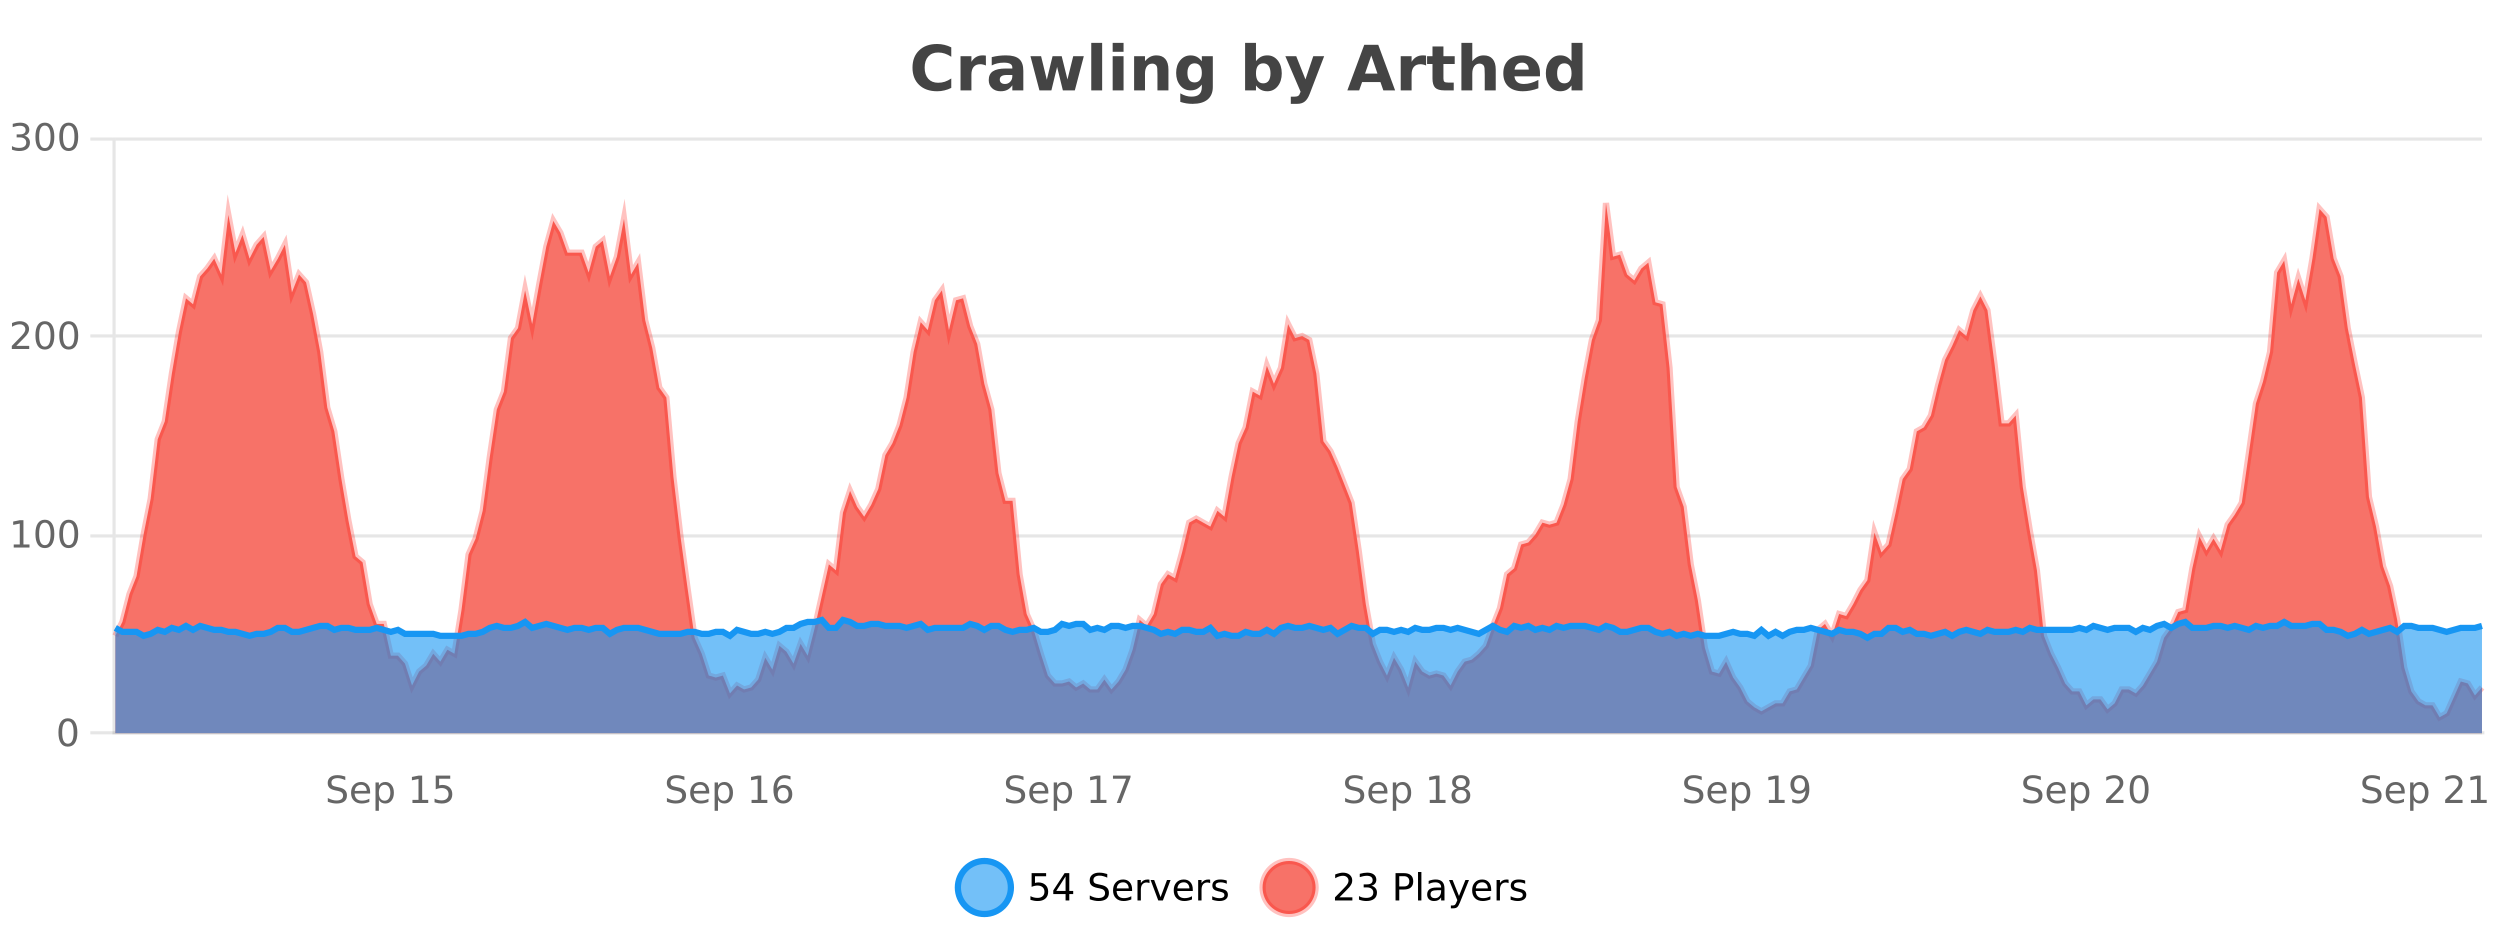 <?xml version="1.0" encoding="UTF-8"?>
<svg xmlns="http://www.w3.org/2000/svg" xmlns:xlink="http://www.w3.org/1999/xlink" width="800pt" height="300pt" viewBox="0 0 800 300" version="1.1">
<defs>
<clipPath id="clip1">
  <path d="M 278 263 L 352 263 L 352 300 L 278 300 Z M 278 263 "/>
</clipPath>
<clipPath id="clip2">
  <path d="M 375 263 L 450 263 L 450 300 L 375 300 Z M 375 263 "/>
</clipPath>
<clipPath id="clip3">
  <path d="M 36.906 64 L 794.234 64 L 794.234 234.602 L 36.906 234.602 Z M 36.906 64 "/>
</clipPath>
<clipPath id="clip4">
  <path d="M 35.906 43 L 795.238 43 L 795.238 235.602 L 35.906 235.602 Z M 35.906 43 "/>
</clipPath>
<clipPath id="clip5">
  <path d="M 36.906 198 L 794.234 198 L 794.234 234.602 L 36.906 234.602 Z M 36.906 198 "/>
</clipPath>
<clipPath id="clip6">
  <path d="M 35.906 170 L 795.238 170 L 795.238 233 L 35.906 233 Z M 35.906 170 "/>
</clipPath>
</defs>
<g id="surface950571">
<rect x="0" y="0" width="800" height="300" style="fill:rgb(100%,100%,100%);fill-opacity:1;stroke:none;"/>
<path style="fill:none;stroke-width:1;stroke-linecap:butt;stroke-linejoin:miter;stroke:rgb(0%,0%,0%);stroke-opacity:0.098;stroke-miterlimit:10;" d="M 37 234.5 L 794.234 234.5 "/>
<path style="fill:none;stroke-width:1;stroke-linecap:butt;stroke-linejoin:miter;stroke:rgb(0%,0%,0%);stroke-opacity:0.098;stroke-miterlimit:10;" d="M 28.906 234.5 L 36 234.5 "/>
<path style="fill:none;stroke-width:1;stroke-linecap:butt;stroke-linejoin:miter;stroke:rgb(0%,0%,0%);stroke-opacity:0.098;stroke-miterlimit:10;" d="M 37 171.5 L 794.234 171.5 "/>
<path style="fill:none;stroke-width:1;stroke-linecap:butt;stroke-linejoin:miter;stroke:rgb(0%,0%,0%);stroke-opacity:0.098;stroke-miterlimit:10;" d="M 28.906 171.5 L 36 171.5 "/>
<path style="fill:none;stroke-width:1;stroke-linecap:butt;stroke-linejoin:miter;stroke:rgb(0%,0%,0%);stroke-opacity:0.098;stroke-miterlimit:10;" d="M 37 107.5 L 794.234 107.5 "/>
<path style="fill:none;stroke-width:1;stroke-linecap:butt;stroke-linejoin:miter;stroke:rgb(0%,0%,0%);stroke-opacity:0.098;stroke-miterlimit:10;" d="M 28.906 107.5 L 36 107.5 "/>
<path style="fill:none;stroke-width:1;stroke-linecap:butt;stroke-linejoin:miter;stroke:rgb(0%,0%,0%);stroke-opacity:0.098;stroke-miterlimit:10;" d="M 37 44.5 L 794.234 44.5 "/>
<path style="fill:none;stroke-width:1;stroke-linecap:butt;stroke-linejoin:miter;stroke:rgb(0%,0%,0%);stroke-opacity:0.098;stroke-miterlimit:10;" d="M 28.906 44.5 L 36 44.5 "/>
<path style=" stroke:none;fill-rule:nonzero;fill:rgb(9.02%,58.824%,95.294%);fill-opacity:0.6;" d="M 323.488 284 C 323.488 288.688 319.688 292.484 315.004 292.484 C 310.316 292.484 306.52 288.688 306.52 284 C 306.52 279.312 310.316 275.516 315.004 275.516 C 319.688 275.516 323.488 279.312 323.488 284 Z M 323.488 284 "/>
<g clip-path="url(#clip1)" clip-rule="nonzero">
<path style="fill:none;stroke-width:2;stroke-linecap:butt;stroke-linejoin:miter;stroke:rgb(9.02%,58.824%,95.294%);stroke-opacity:1;stroke-miterlimit:10;" d="M 323.488 284 C 323.488 288.688 319.688 292.484 315.004 292.484 C 310.316 292.484 306.52 288.688 306.52 284 C 306.52 279.312 310.316 275.516 315.004 275.516 C 319.688 275.516 323.488 279.312 323.488 284 Z M 323.488 284 "/>
</g>
<path style=" stroke:none;fill-rule:nonzero;fill:rgb(0%,0%,0%);fill-opacity:1;" d="M 330.117 279.406 L 334.758 279.406 L 334.758 280.406 L 331.195 280.406 L 331.195 282.547 C 331.371 282.484 331.543 282.445 331.711 282.422 C 331.887 282.391 332.059 282.375 332.227 282.375 C 333.203 282.375 333.98 282.648 334.555 283.188 C 335.125 283.719 335.414 284.438 335.414 285.344 C 335.414 286.293 335.117 287.027 334.523 287.547 C 333.938 288.07 333.117 288.328 332.055 288.328 C 331.68 288.328 331.297 288.297 330.914 288.234 C 330.539 288.172 330.148 288.078 329.742 287.953 L 329.742 286.766 C 330.094 286.953 330.461 287.094 330.836 287.188 C 331.211 287.281 331.605 287.328 332.023 287.328 C 332.699 287.328 333.234 287.152 333.633 286.797 C 334.027 286.445 334.227 285.961 334.227 285.344 C 334.227 284.742 334.027 284.262 333.633 283.906 C 333.234 283.555 332.699 283.375 332.023 283.375 C 331.711 283.375 331.391 283.414 331.07 283.484 C 330.758 283.547 330.438 283.652 330.117 283.797 Z M 340.984 280.438 L 338 285.109 L 340.984 285.109 Z M 340.672 279.406 L 342.172 279.406 L 342.172 285.109 L 343.422 285.109 L 343.422 286.094 L 342.172 286.094 L 342.172 288.156 L 340.984 288.156 L 340.984 286.094 L 337.047 286.094 L 337.047 284.953 Z M 354.324 279.688 L 354.324 280.844 C 353.875 280.637 353.449 280.48 353.043 280.375 C 352.645 280.262 352.266 280.203 351.902 280.203 C 351.254 280.203 350.754 280.328 350.402 280.578 C 350.059 280.828 349.887 281.188 349.887 281.656 C 349.887 282.043 350 282.336 350.23 282.531 C 350.457 282.73 350.902 282.887 351.559 283 L 352.262 283.156 C 353.145 283.324 353.797 283.621 354.215 284.047 C 354.641 284.465 354.855 285.027 354.855 285.734 C 354.855 286.59 354.566 287.234 353.996 287.672 C 353.434 288.109 352.598 288.328 351.496 288.328 C 351.09 288.328 350.652 288.281 350.184 288.188 C 349.715 288.094 349.23 287.953 348.73 287.766 L 348.73 286.547 C 349.207 286.82 349.676 287.023 350.137 287.156 C 350.605 287.293 351.059 287.359 351.496 287.359 C 352.172 287.359 352.691 287.23 353.059 286.969 C 353.434 286.699 353.621 286.32 353.621 285.828 C 353.621 285.402 353.484 285.07 353.215 284.828 C 352.953 284.578 352.52 284.398 351.918 284.281 L 351.199 284.141 C 350.312 283.965 349.672 283.688 349.277 283.312 C 348.891 282.938 348.699 282.418 348.699 281.75 C 348.699 280.969 348.969 280.359 349.512 279.922 C 350.051 279.477 350.801 279.25 351.762 279.25 C 352.176 279.25 352.594 279.289 353.012 279.359 C 353.438 279.434 353.875 279.543 354.324 279.688 Z M 362.27 284.609 L 362.27 285.125 L 357.301 285.125 C 357.352 285.875 357.574 286.445 357.973 286.828 C 358.379 287.215 358.934 287.406 359.645 287.406 C 360.059 287.406 360.461 287.359 360.848 287.266 C 361.242 287.164 361.633 287.008 362.02 286.797 L 362.02 287.828 C 361.621 287.984 361.223 288.105 360.816 288.188 C 360.41 288.281 359.996 288.328 359.582 288.328 C 358.539 288.328 357.711 288.027 357.098 287.422 C 356.48 286.809 356.176 285.98 356.176 284.938 C 356.176 283.867 356.465 283.016 357.051 282.391 C 357.633 281.758 358.414 281.438 359.395 281.438 C 360.277 281.438 360.977 281.727 361.488 282.297 C 362.008 282.859 362.27 283.633 362.27 284.609 Z M 361.191 284.281 C 361.18 283.699 361.012 283.23 360.691 282.875 C 360.367 282.523 359.941 282.344 359.41 282.344 C 358.805 282.344 358.32 282.516 357.957 282.859 C 357.602 283.203 357.398 283.684 357.348 284.297 Z M 367.84 282.594 C 367.715 282.531 367.578 282.484 367.434 282.453 C 367.297 282.414 367.141 282.391 366.965 282.391 C 366.359 282.391 365.891 282.59 365.559 282.984 C 365.234 283.383 365.074 283.953 365.074 284.703 L 365.074 288.156 L 363.996 288.156 L 363.996 281.594 L 365.074 281.594 L 365.074 282.609 C 365.301 282.215 365.598 281.922 365.965 281.734 C 366.328 281.539 366.77 281.438 367.293 281.438 C 367.363 281.438 367.441 281.445 367.527 281.453 C 367.621 281.465 367.719 281.48 367.824 281.5 Z M 368.195 281.594 L 369.336 281.594 L 371.383 287.094 L 373.445 281.594 L 374.586 281.594 L 372.117 288.156 L 370.648 288.156 Z M 381.688 284.609 L 381.688 285.125 L 376.719 285.125 C 376.77 285.875 376.992 286.445 377.391 286.828 C 377.797 287.215 378.352 287.406 379.062 287.406 C 379.477 287.406 379.879 287.359 380.266 287.266 C 380.66 287.164 381.051 287.008 381.438 286.797 L 381.438 287.828 C 381.039 287.984 380.641 288.105 380.234 288.188 C 379.828 288.281 379.414 288.328 379 288.328 C 377.957 288.328 377.129 288.027 376.516 287.422 C 375.898 286.809 375.594 285.98 375.594 284.938 C 375.594 283.867 375.883 283.016 376.469 282.391 C 377.051 281.758 377.832 281.438 378.812 281.438 C 379.695 281.438 380.395 281.727 380.906 282.297 C 381.426 282.859 381.688 283.633 381.688 284.609 Z M 380.609 284.281 C 380.598 283.699 380.43 283.23 380.109 282.875 C 379.785 282.523 379.359 282.344 378.828 282.344 C 378.223 282.344 377.738 282.516 377.375 282.859 C 377.02 283.203 376.816 283.684 376.766 284.297 Z M 387.258 282.594 C 387.133 282.531 386.996 282.484 386.852 282.453 C 386.715 282.414 386.559 282.391 386.383 282.391 C 385.777 282.391 385.309 282.59 384.977 282.984 C 384.652 283.383 384.492 283.953 384.492 284.703 L 384.492 288.156 L 383.414 288.156 L 383.414 281.594 L 384.492 281.594 L 384.492 282.609 C 384.719 282.215 385.016 281.922 385.383 281.734 C 385.746 281.539 386.188 281.438 386.711 281.438 C 386.781 281.438 386.859 281.445 386.945 281.453 C 387.039 281.465 387.137 281.48 387.242 281.5 Z M 392.566 281.781 L 392.566 282.812 C 392.262 282.656 391.945 282.543 391.613 282.469 C 391.289 282.387 390.949 282.344 390.598 282.344 C 390.066 282.344 389.664 282.43 389.395 282.594 C 389.121 282.75 388.988 282.996 388.988 283.328 C 388.988 283.578 389.082 283.777 389.27 283.922 C 389.465 284.059 389.855 284.188 390.441 284.312 L 390.801 284.406 C 391.57 284.562 392.117 284.793 392.441 285.094 C 392.762 285.398 392.926 285.812 392.926 286.344 C 392.926 286.961 392.68 287.445 392.191 287.797 C 391.711 288.152 391.051 288.328 390.207 288.328 C 389.852 288.328 389.48 288.289 389.098 288.219 C 388.723 288.156 388.324 288.059 387.91 287.922 L 387.91 286.797 C 388.305 287.008 388.695 287.164 389.082 287.266 C 389.465 287.371 389.852 287.422 390.238 287.422 C 390.738 287.422 391.121 287.34 391.395 287.172 C 391.676 286.996 391.816 286.746 391.816 286.422 C 391.816 286.133 391.715 285.906 391.52 285.75 C 391.32 285.594 390.887 285.445 390.223 285.297 L 389.848 285.219 C 389.18 285.074 388.695 284.855 388.395 284.562 C 388.102 284.273 387.957 283.875 387.957 283.375 C 387.957 282.75 388.176 282.273 388.613 281.938 C 389.051 281.605 389.668 281.438 390.473 281.438 C 390.867 281.438 391.242 281.469 391.598 281.531 C 391.949 281.586 392.273 281.668 392.566 281.781 Z M 325.004 277.016 "/>
<path style=" stroke:none;fill-rule:nonzero;fill:rgb(96.863%,44.706%,40.784%);fill-opacity:1;" d="M 420.988 284 C 420.988 288.688 417.191 292.484 412.504 292.484 C 407.82 292.484 404.02 288.688 404.02 284 C 404.02 279.312 407.82 275.516 412.504 275.516 C 417.191 275.516 420.988 279.312 420.988 284 Z M 420.988 284 "/>
<g clip-path="url(#clip2)" clip-rule="nonzero">
<path style="fill:none;stroke-width:2;stroke-linecap:butt;stroke-linejoin:miter;stroke:rgb(100%,4.706%,0%);stroke-opacity:0.247;stroke-miterlimit:10;" d="M 420.988 284 C 420.988 288.688 417.191 292.484 412.504 292.484 C 407.82 292.484 404.02 288.688 404.02 284 C 404.02 279.312 407.82 275.516 412.504 275.516 C 417.191 275.516 420.988 279.312 420.988 284 Z M 420.988 284 "/>
</g>
<path style=" stroke:none;fill-rule:nonzero;fill:rgb(0%,0%,0%);fill-opacity:1;" d="M 428.617 287.156 L 432.758 287.156 L 432.758 288.156 L 427.195 288.156 L 427.195 287.156 C 427.641 286.699 428.25 286.078 429.023 285.297 C 429.805 284.508 430.293 283.996 430.492 283.766 C 430.875 283.352 431.141 282.996 431.289 282.703 C 431.445 282.402 431.523 282.109 431.523 281.828 C 431.523 281.359 431.355 280.98 431.023 280.688 C 430.699 280.398 430.277 280.25 429.758 280.25 C 429.383 280.25 428.984 280.312 428.57 280.438 C 428.164 280.562 427.727 280.762 427.258 281.031 L 427.258 279.828 C 427.734 279.641 428.18 279.5 428.586 279.406 C 429 279.305 429.383 279.25 429.727 279.25 C 430.633 279.25 431.355 279.48 431.898 279.938 C 432.438 280.387 432.711 280.992 432.711 281.75 C 432.711 282.105 432.641 282.445 432.508 282.766 C 432.371 283.09 432.125 283.469 431.773 283.906 C 431.668 284.023 431.355 284.352 430.836 284.891 C 430.312 285.434 429.574 286.188 428.617 287.156 Z M 438.828 283.438 C 439.391 283.562 439.828 283.82 440.141 284.203 C 440.461 284.578 440.625 285.047 440.625 285.609 C 440.625 286.477 440.328 287.148 439.734 287.625 C 439.141 288.094 438.297 288.328 437.203 288.328 C 436.836 288.328 436.457 288.289 436.062 288.219 C 435.676 288.148 435.281 288.039 434.875 287.891 L 434.875 286.75 C 435.195 286.938 435.551 287.086 435.938 287.188 C 436.332 287.281 436.742 287.328 437.172 287.328 C 437.91 287.328 438.473 287.184 438.859 286.891 C 439.254 286.602 439.453 286.172 439.453 285.609 C 439.453 285.102 439.27 284.699 438.906 284.406 C 438.539 284.117 438.039 283.969 437.406 283.969 L 436.375 283.969 L 436.375 283 L 437.453 283 C 438.023 283 438.469 282.887 438.781 282.656 C 439.094 282.418 439.25 282.078 439.25 281.641 C 439.25 281.195 439.086 280.852 438.766 280.609 C 438.453 280.371 438 280.25 437.406 280.25 C 437.07 280.25 436.719 280.289 436.344 280.359 C 435.977 280.422 435.57 280.527 435.125 280.672 L 435.125 279.625 C 435.582 279.5 436.004 279.406 436.391 279.344 C 436.785 279.281 437.156 279.25 437.5 279.25 C 438.406 279.25 439.117 279.453 439.641 279.859 C 440.16 280.266 440.422 280.82 440.422 281.516 C 440.422 282.008 440.281 282.418 440 282.75 C 439.727 283.086 439.336 283.312 438.828 283.438 Z M 447.762 280.375 L 447.762 283.672 L 449.246 283.672 C 449.797 283.672 450.223 283.531 450.527 283.25 C 450.828 282.961 450.98 282.547 450.98 282.016 C 450.98 281.496 450.828 281.094 450.527 280.812 C 450.223 280.523 449.797 280.375 449.246 280.375 Z M 446.574 279.406 L 449.246 279.406 C 450.234 279.406 450.98 279.633 451.48 280.078 C 451.98 280.516 452.23 281.164 452.23 282.016 C 452.23 282.883 451.98 283.539 451.48 283.984 C 450.98 284.422 450.234 284.641 449.246 284.641 L 447.762 284.641 L 447.762 288.156 L 446.574 288.156 Z M 453.766 279.031 L 454.844 279.031 L 454.844 288.156 L 453.766 288.156 Z M 460.082 284.859 C 459.215 284.859 458.613 284.961 458.27 285.156 C 457.934 285.355 457.77 285.695 457.77 286.172 C 457.77 286.559 457.895 286.867 458.145 287.094 C 458.402 287.312 458.746 287.422 459.176 287.422 C 459.777 287.422 460.258 287.215 460.613 286.797 C 460.977 286.371 461.16 285.805 461.16 285.094 L 461.16 284.859 Z M 462.238 284.406 L 462.238 288.156 L 461.16 288.156 L 461.16 287.156 C 460.91 287.555 460.602 287.852 460.238 288.047 C 459.871 288.234 459.426 288.328 458.895 288.328 C 458.215 288.328 457.68 288.141 457.285 287.766 C 456.887 287.383 456.691 286.875 456.691 286.25 C 456.691 285.512 456.934 284.953 457.426 284.578 C 457.926 284.203 458.664 284.016 459.645 284.016 L 461.16 284.016 L 461.16 283.906 C 461.16 283.406 460.992 283.023 460.66 282.75 C 460.336 282.48 459.883 282.344 459.301 282.344 C 458.926 282.344 458.555 282.391 458.191 282.484 C 457.836 282.578 457.496 282.715 457.176 282.891 L 457.176 281.891 C 457.57 281.734 457.949 281.621 458.316 281.547 C 458.691 281.477 459.055 281.438 459.41 281.438 C 460.355 281.438 461.066 281.684 461.535 282.172 C 462.004 282.664 462.238 283.406 462.238 284.406 Z M 467.188 288.766 C 466.883 289.547 466.586 290.055 466.297 290.297 C 466.004 290.535 465.617 290.656 465.141 290.656 L 464.281 290.656 L 464.281 289.75 L 464.906 289.75 C 465.207 289.75 465.438 289.676 465.594 289.531 C 465.758 289.395 465.941 289.066 466.141 288.547 L 466.344 288.047 L 463.688 281.594 L 464.828 281.594 L 466.875 286.719 L 468.938 281.594 L 470.078 281.594 Z M 477.18 284.609 L 477.18 285.125 L 472.211 285.125 C 472.262 285.875 472.484 286.445 472.883 286.828 C 473.289 287.215 473.844 287.406 474.555 287.406 C 474.969 287.406 475.371 287.359 475.758 287.266 C 476.152 287.164 476.543 287.008 476.93 286.797 L 476.93 287.828 C 476.531 287.984 476.133 288.105 475.727 288.188 C 475.32 288.281 474.906 288.328 474.492 288.328 C 473.449 288.328 472.621 288.027 472.008 287.422 C 471.391 286.809 471.086 285.98 471.086 284.938 C 471.086 283.867 471.375 283.016 471.961 282.391 C 472.543 281.758 473.324 281.438 474.305 281.438 C 475.188 281.438 475.887 281.727 476.398 282.297 C 476.918 282.859 477.18 283.633 477.18 284.609 Z M 476.102 284.281 C 476.09 283.699 475.922 283.23 475.602 282.875 C 475.277 282.523 474.852 282.344 474.32 282.344 C 473.715 282.344 473.23 282.516 472.867 282.859 C 472.512 283.203 472.309 283.684 472.258 284.297 Z M 482.75 282.594 C 482.625 282.531 482.488 282.484 482.344 282.453 C 482.207 282.414 482.051 282.391 481.875 282.391 C 481.27 282.391 480.801 282.59 480.469 282.984 C 480.145 283.383 479.984 283.953 479.984 284.703 L 479.984 288.156 L 478.906 288.156 L 478.906 281.594 L 479.984 281.594 L 479.984 282.609 C 480.211 282.215 480.508 281.922 480.875 281.734 C 481.238 281.539 481.68 281.438 482.203 281.438 C 482.273 281.438 482.352 281.445 482.438 281.453 C 482.531 281.465 482.629 281.48 482.734 281.5 Z M 488.055 281.781 L 488.055 282.812 C 487.75 282.656 487.434 282.543 487.102 282.469 C 486.777 282.387 486.438 282.344 486.086 282.344 C 485.555 282.344 485.152 282.43 484.883 282.594 C 484.609 282.75 484.477 282.996 484.477 283.328 C 484.477 283.578 484.57 283.777 484.758 283.922 C 484.953 284.059 485.344 284.188 485.93 284.312 L 486.289 284.406 C 487.059 284.562 487.605 284.793 487.93 285.094 C 488.25 285.398 488.414 285.812 488.414 286.344 C 488.414 286.961 488.168 287.445 487.68 287.797 C 487.199 288.152 486.539 288.328 485.695 288.328 C 485.34 288.328 484.969 288.289 484.586 288.219 C 484.211 288.156 483.812 288.059 483.398 287.922 L 483.398 286.797 C 483.793 287.008 484.184 287.164 484.57 287.266 C 484.953 287.371 485.34 287.422 485.727 287.422 C 486.227 287.422 486.609 287.34 486.883 287.172 C 487.164 286.996 487.305 286.746 487.305 286.422 C 487.305 286.133 487.203 285.906 487.008 285.75 C 486.809 285.594 486.375 285.445 485.711 285.297 L 485.336 285.219 C 484.668 285.074 484.184 284.855 483.883 284.562 C 483.59 284.273 483.445 283.875 483.445 283.375 C 483.445 282.75 483.664 282.273 484.102 281.938 C 484.539 281.605 485.156 281.438 485.961 281.438 C 486.355 281.438 486.73 281.469 487.086 281.531 C 487.438 281.586 487.762 281.668 488.055 281.781 Z M 422.504 277.016 "/>
<path style=" stroke:none;fill-rule:nonzero;fill:rgb(26.667%,26.667%,26.667%);fill-opacity:1;" d="M 304.406 28.125 C 303.707 28.48 302.984 28.746 302.234 28.922 C 301.492 29.109 300.711 29.203 299.891 29.203 C 297.461 29.203 295.539 28.527 294.125 27.172 C 292.707 25.809 292 23.965 292 21.641 C 292 19.32 292.707 17.48 294.125 16.125 C 295.539 14.762 297.461 14.078 299.891 14.078 C 300.711 14.078 301.492 14.172 302.234 14.359 C 302.984 14.539 303.707 14.805 304.406 15.156 L 304.406 18.172 C 303.707 17.703 303.02 17.359 302.344 17.141 C 301.664 16.914 300.953 16.797 300.203 16.797 C 298.859 16.797 297.801 17.23 297.031 18.094 C 296.27 18.949 295.891 20.133 295.891 21.641 C 295.891 23.152 296.27 24.34 297.031 25.203 C 297.801 26.059 298.859 26.484 300.203 26.484 C 300.953 26.484 301.664 26.375 302.344 26.156 C 303.02 25.93 303.707 25.578 304.406 25.109 Z M 315.492 20.969 C 315.18 20.824 314.871 20.719 314.57 20.656 C 314.266 20.586 313.965 20.547 313.664 20.547 C 312.758 20.547 312.059 20.836 311.57 21.406 C 311.09 21.98 310.852 22.805 310.852 23.875 L 310.852 28.922 L 307.367 28.922 L 307.367 17.984 L 310.852 17.984 L 310.852 19.781 C 311.297 19.062 311.812 18.543 312.398 18.219 C 312.98 17.887 313.68 17.719 314.492 17.719 C 314.617 17.719 314.746 17.727 314.883 17.734 C 315.016 17.746 315.215 17.766 315.477 17.797 Z M 322.117 24 C 321.387 24 320.84 24.125 320.477 24.375 C 320.109 24.617 319.93 24.98 319.93 25.469 C 319.93 25.906 320.074 26.25 320.367 26.5 C 320.668 26.75 321.078 26.875 321.602 26.875 C 322.258 26.875 322.809 26.641 323.258 26.172 C 323.715 25.703 323.945 25.117 323.945 24.406 L 323.945 24 Z M 327.461 22.688 L 327.461 28.922 L 323.945 28.922 L 323.945 27.297 C 323.477 27.965 322.945 28.449 322.352 28.75 C 321.766 29.051 321.055 29.203 320.211 29.203 C 319.086 29.203 318.168 28.875 317.461 28.219 C 316.75 27.555 316.398 26.695 316.398 25.641 C 316.398 24.359 316.836 23.422 317.711 22.828 C 318.594 22.227 319.984 21.922 321.883 21.922 L 323.945 21.922 L 323.945 21.641 C 323.945 21.09 323.727 20.688 323.289 20.438 C 322.852 20.18 322.168 20.047 321.242 20.047 C 320.492 20.047 319.793 20.125 319.148 20.281 C 318.5 20.43 317.902 20.648 317.352 20.938 L 317.352 18.281 C 318.102 18.094 318.852 17.953 319.602 17.859 C 320.359 17.766 321.121 17.719 321.883 17.719 C 323.852 17.719 325.273 18.109 326.148 18.891 C 327.023 19.664 327.461 20.93 327.461 22.688 Z M 329.742 17.984 L 333.148 17.984 L 334.977 25.516 L 336.82 17.984 L 339.742 17.984 L 341.586 25.438 L 343.43 17.984 L 346.82 17.984 L 343.945 28.922 L 340.117 28.922 L 338.273 21.406 L 336.445 28.922 L 332.617 28.922 Z M 349.203 13.719 L 352.688 13.719 L 352.688 28.922 L 349.203 28.922 Z M 356.055 17.984 L 359.539 17.984 L 359.539 28.922 L 356.055 28.922 Z M 356.055 13.719 L 359.539 13.719 L 359.539 16.578 L 356.055 16.578 Z M 373.898 22.266 L 373.898 28.922 L 370.383 28.922 L 370.383 23.828 C 370.383 22.883 370.359 22.23 370.32 21.875 C 370.277 21.512 370.203 21.246 370.102 21.078 C 369.965 20.852 369.777 20.672 369.539 20.547 C 369.309 20.422 369.043 20.359 368.742 20.359 C 368.012 20.359 367.438 20.641 367.023 21.203 C 366.605 21.766 366.398 22.547 366.398 23.547 L 366.398 28.922 L 362.914 28.922 L 362.914 17.984 L 366.398 17.984 L 366.398 19.578 C 366.93 18.945 367.492 18.477 368.086 18.172 C 368.68 17.871 369.328 17.719 370.039 17.719 C 371.309 17.719 372.266 18.109 372.914 18.891 C 373.57 19.664 373.898 20.789 373.898 22.266 Z M 384.586 27.062 C 384.105 27.699 383.574 28.168 382.992 28.469 C 382.406 28.773 381.734 28.922 380.977 28.922 C 379.641 28.922 378.539 28.398 377.664 27.344 C 376.797 26.293 376.367 24.953 376.367 23.328 C 376.367 21.695 376.797 20.355 377.664 19.312 C 378.539 18.262 379.641 17.734 380.977 17.734 C 381.734 17.734 382.406 17.887 382.992 18.188 C 383.574 18.492 384.105 18.965 384.586 19.609 L 384.586 17.984 L 388.102 17.984 L 388.102 27.812 C 388.102 29.57 387.543 30.914 386.43 31.844 C 385.324 32.77 383.715 33.234 381.602 33.234 C 380.922 33.234 380.262 33.18 379.617 33.078 C 378.98 32.973 378.34 32.816 377.695 32.609 L 377.695 29.875 C 378.309 30.227 378.906 30.488 379.492 30.656 C 380.074 30.832 380.664 30.922 381.258 30.922 C 382.402 30.922 383.242 30.672 383.773 30.172 C 384.312 29.672 384.586 28.887 384.586 27.812 Z M 382.273 20.266 C 381.555 20.266 380.992 20.531 380.586 21.062 C 380.18 21.594 379.977 22.352 379.977 23.328 C 379.977 24.328 380.168 25.09 380.555 25.609 C 380.949 26.121 381.523 26.375 382.273 26.375 C 383 26.375 383.57 26.109 383.977 25.578 C 384.383 25.047 384.586 24.297 384.586 23.328 C 384.586 22.352 384.383 21.594 383.977 21.062 C 383.57 20.531 383 20.266 382.273 20.266 Z M 404.242 26.672 C 404.992 26.672 405.562 26.402 405.961 25.859 C 406.355 25.309 406.555 24.512 406.555 23.469 C 406.555 22.43 406.355 21.637 405.961 21.094 C 405.562 20.543 404.992 20.266 404.242 20.266 C 403.492 20.266 402.914 20.543 402.508 21.094 C 402.109 21.637 401.914 22.43 401.914 23.469 C 401.914 24.5 402.109 25.293 402.508 25.844 C 402.914 26.398 403.492 26.672 404.242 26.672 Z M 401.914 19.578 C 402.402 18.945 402.938 18.477 403.523 18.172 C 404.105 17.871 404.777 17.719 405.539 17.719 C 406.891 17.719 408 18.258 408.867 19.328 C 409.73 20.402 410.164 21.781 410.164 23.469 C 410.164 25.148 409.73 26.523 408.867 27.594 C 408 28.668 406.891 29.203 405.539 29.203 C 404.777 29.203 404.105 29.051 403.523 28.75 C 402.938 28.449 402.402 27.98 401.914 27.344 L 401.914 28.922 L 398.43 28.922 L 398.43 13.719 L 401.914 13.719 Z M 411.309 17.984 L 414.793 17.984 L 417.746 25.406 L 420.246 17.984 L 423.73 17.984 L 419.137 29.953 C 418.676 31.172 418.137 32.02 417.512 32.5 C 416.895 32.988 416.09 33.234 415.09 33.234 L 413.059 33.234 L 413.059 30.938 L 414.152 30.938 C 414.746 30.938 415.176 30.844 415.449 30.656 C 415.719 30.469 415.926 30.129 416.074 29.641 L 416.184 29.344 Z M 441.746 26.266 L 435.871 26.266 L 434.934 28.922 L 431.152 28.922 L 436.559 14.344 L 441.043 14.344 L 446.434 28.922 L 442.668 28.922 Z M 436.809 23.562 L 440.793 23.562 L 438.809 17.766 Z M 456.352 20.969 C 456.039 20.824 455.73 20.719 455.43 20.656 C 455.125 20.586 454.824 20.547 454.523 20.547 C 453.617 20.547 452.918 20.836 452.43 21.406 C 451.949 21.98 451.711 22.805 451.711 23.875 L 451.711 28.922 L 448.227 28.922 L 448.227 17.984 L 451.711 17.984 L 451.711 19.781 C 452.156 19.062 452.672 18.543 453.258 18.219 C 453.84 17.887 454.539 17.719 455.352 17.719 C 455.477 17.719 455.605 17.727 455.742 17.734 C 455.875 17.746 456.074 17.766 456.336 17.797 Z M 461.898 14.875 L 461.898 17.984 L 465.508 17.984 L 465.508 20.484 L 461.898 20.484 L 461.898 25.125 C 461.898 25.637 461.996 25.98 462.195 26.156 C 462.402 26.336 462.805 26.422 463.398 26.422 L 465.195 26.422 L 465.195 28.922 L 462.195 28.922 C 460.82 28.922 459.84 28.637 459.258 28.062 C 458.684 27.48 458.398 26.5 458.398 25.125 L 458.398 20.484 L 456.664 20.484 L 456.664 17.984 L 458.398 17.984 L 458.398 14.875 Z M 478.633 22.266 L 478.633 28.922 L 475.117 28.922 L 475.117 23.844 C 475.117 22.887 475.094 22.23 475.055 21.875 C 475.012 21.512 474.938 21.246 474.836 21.078 C 474.699 20.852 474.512 20.672 474.273 20.547 C 474.043 20.422 473.777 20.359 473.477 20.359 C 472.746 20.359 472.172 20.641 471.758 21.203 C 471.34 21.766 471.133 22.547 471.133 23.547 L 471.133 28.922 L 467.648 28.922 L 467.648 13.719 L 471.133 13.719 L 471.133 19.578 C 471.664 18.945 472.227 18.477 472.82 18.172 C 473.414 17.871 474.062 17.719 474.773 17.719 C 476.043 17.719 477 18.109 477.648 18.891 C 478.305 19.664 478.633 20.789 478.633 22.266 Z M 492.793 23.422 L 492.793 24.422 L 484.621 24.422 C 484.703 25.246 485 25.859 485.512 26.266 C 486.02 26.672 486.73 26.875 487.637 26.875 C 488.375 26.875 489.129 26.766 489.902 26.547 C 490.672 26.328 491.465 26 492.277 25.562 L 492.277 28.25 C 491.453 28.562 490.625 28.797 489.793 28.953 C 488.969 29.117 488.145 29.203 487.324 29.203 C 485.344 29.203 483.801 28.703 482.699 27.703 C 481.605 26.695 481.059 25.281 481.059 23.469 C 481.059 21.68 481.594 20.273 482.668 19.25 C 483.75 18.23 485.234 17.719 487.121 17.719 C 488.84 17.719 490.215 18.242 491.246 19.281 C 492.277 20.312 492.793 21.695 492.793 23.422 Z M 489.199 22.266 C 489.199 21.602 489.004 21.062 488.621 20.656 C 488.234 20.25 487.73 20.047 487.105 20.047 C 486.426 20.047 485.875 20.242 485.449 20.625 C 485.031 21 484.77 21.547 484.668 22.266 Z M 502.891 19.578 L 502.891 13.719 L 506.406 13.719 L 506.406 28.922 L 502.891 28.922 L 502.891 27.344 C 502.41 27.992 501.879 28.465 501.297 28.766 C 500.711 29.055 500.039 29.203 499.281 29.203 C 497.938 29.203 496.832 28.668 495.969 27.594 C 495.102 26.523 494.672 25.148 494.672 23.469 C 494.672 21.781 495.102 20.402 495.969 19.328 C 496.832 18.258 497.938 17.719 499.281 17.719 C 500.039 17.719 500.711 17.871 501.297 18.172 C 501.879 18.477 502.41 18.945 502.891 19.578 Z M 500.578 26.672 C 501.328 26.672 501.898 26.402 502.297 25.859 C 502.691 25.309 502.891 24.512 502.891 23.469 C 502.891 22.43 502.691 21.637 502.297 21.094 C 501.898 20.543 501.328 20.266 500.578 20.266 C 499.836 20.266 499.27 20.543 498.875 21.094 C 498.477 21.637 498.281 22.43 498.281 23.469 C 498.281 24.512 498.477 25.309 498.875 25.859 C 499.27 26.402 499.836 26.672 500.578 26.672 Z M 291 10.359 "/>
<path style="fill:none;stroke-width:1;stroke-linecap:butt;stroke-linejoin:miter;stroke:rgb(0%,0%,0%);stroke-opacity:0.098;stroke-miterlimit:10;" d="M 36 234.5 L 795 234.5 "/>
<path style=" stroke:none;fill-rule:nonzero;fill:rgb(40%,40%,40%);fill-opacity:1;" d="M 110.492 248.484 L 110.492 249.641 C 110.043 249.434 109.617 249.277 109.211 249.172 C 108.812 249.059 108.434 249 108.07 249 C 107.422 249 106.922 249.125 106.57 249.375 C 106.227 249.625 106.055 249.984 106.055 250.453 C 106.055 250.84 106.168 251.133 106.398 251.328 C 106.625 251.527 107.07 251.684 107.727 251.797 L 108.43 251.953 C 109.312 252.121 109.965 252.418 110.383 252.844 C 110.809 253.262 111.023 253.824 111.023 254.531 C 111.023 255.387 110.734 256.031 110.164 256.469 C 109.602 256.906 108.766 257.125 107.664 257.125 C 107.258 257.125 106.82 257.078 106.352 256.984 C 105.883 256.891 105.398 256.75 104.898 256.562 L 104.898 255.344 C 105.375 255.617 105.844 255.82 106.305 255.953 C 106.773 256.09 107.227 256.156 107.664 256.156 C 108.34 256.156 108.859 256.027 109.227 255.766 C 109.602 255.496 109.789 255.117 109.789 254.625 C 109.789 254.199 109.652 253.867 109.383 253.625 C 109.121 253.375 108.688 253.195 108.086 253.078 L 107.367 252.938 C 106.48 252.762 105.84 252.484 105.445 252.109 C 105.059 251.734 104.867 251.215 104.867 250.547 C 104.867 249.766 105.137 249.156 105.68 248.719 C 106.219 248.273 106.969 248.047 107.93 248.047 C 108.344 248.047 108.762 248.086 109.18 248.156 C 109.605 248.23 110.043 248.34 110.492 248.484 Z M 118.438 253.406 L 118.438 253.922 L 113.469 253.922 C 113.52 254.672 113.742 255.242 114.141 255.625 C 114.547 256.012 115.102 256.203 115.812 256.203 C 116.227 256.203 116.629 256.156 117.016 256.062 C 117.41 255.961 117.801 255.805 118.188 255.594 L 118.188 256.625 C 117.789 256.781 117.391 256.902 116.984 256.984 C 116.578 257.078 116.164 257.125 115.75 257.125 C 114.707 257.125 113.879 256.824 113.266 256.219 C 112.648 255.605 112.344 254.777 112.344 253.734 C 112.344 252.664 112.633 251.812 113.219 251.188 C 113.801 250.555 114.582 250.234 115.562 250.234 C 116.445 250.234 117.145 250.523 117.656 251.094 C 118.176 251.656 118.438 252.43 118.438 253.406 Z M 117.359 253.078 C 117.348 252.496 117.18 252.027 116.859 251.672 C 116.535 251.32 116.109 251.141 115.578 251.141 C 114.973 251.141 114.488 251.312 114.125 251.656 C 113.77 252 113.566 252.48 113.516 253.094 Z M 121.242 255.969 L 121.242 259.453 L 120.164 259.453 L 120.164 250.391 L 121.242 250.391 L 121.242 251.391 C 121.469 250.996 121.758 250.703 122.102 250.516 C 122.445 250.328 122.855 250.234 123.336 250.234 C 124.137 250.234 124.789 250.555 125.289 251.188 C 125.789 251.812 126.039 252.641 126.039 253.672 C 126.039 254.703 125.789 255.539 125.289 256.172 C 124.789 256.809 124.137 257.125 123.336 257.125 C 122.855 257.125 122.445 257.031 122.102 256.844 C 121.758 256.648 121.469 256.355 121.242 255.969 Z M 124.914 253.672 C 124.914 252.883 124.746 252.262 124.414 251.812 C 124.09 251.367 123.648 251.141 123.086 251.141 C 122.512 251.141 122.059 251.367 121.727 251.812 C 121.402 252.262 121.242 252.883 121.242 253.672 C 121.242 254.465 121.402 255.09 121.727 255.547 C 122.059 255.996 122.512 256.219 123.086 256.219 C 123.648 256.219 124.09 255.996 124.414 255.547 C 124.746 255.09 124.914 254.465 124.914 253.672 Z M 131.984 255.953 L 133.922 255.953 L 133.922 249.281 L 131.812 249.703 L 131.812 248.625 L 133.906 248.203 L 135.094 248.203 L 135.094 255.953 L 137.031 255.953 L 137.031 256.953 L 131.984 256.953 Z M 139.434 248.203 L 144.074 248.203 L 144.074 249.203 L 140.512 249.203 L 140.512 251.344 C 140.688 251.281 140.859 251.242 141.027 251.219 C 141.203 251.188 141.375 251.172 141.543 251.172 C 142.52 251.172 143.297 251.445 143.871 251.984 C 144.441 252.516 144.73 253.234 144.73 254.141 C 144.73 255.09 144.434 255.824 143.84 256.344 C 143.254 256.867 142.434 257.125 141.371 257.125 C 140.996 257.125 140.613 257.094 140.23 257.031 C 139.855 256.969 139.465 256.875 139.059 256.75 L 139.059 255.562 C 139.41 255.75 139.777 255.891 140.152 255.984 C 140.527 256.078 140.922 256.125 141.34 256.125 C 142.016 256.125 142.551 255.949 142.949 255.594 C 143.344 255.242 143.543 254.758 143.543 254.141 C 143.543 253.539 143.344 253.059 142.949 252.703 C 142.551 252.352 142.016 252.172 141.34 252.172 C 141.027 252.172 140.707 252.211 140.387 252.281 C 140.074 252.344 139.754 252.449 139.434 252.594 Z M 104.07 245.816 "/>
<path style=" stroke:none;fill-rule:nonzero;fill:rgb(40%,40%,40%);fill-opacity:1;" d="M 219.008 248.484 L 219.008 249.641 C 218.559 249.434 218.133 249.277 217.727 249.172 C 217.328 249.059 216.949 249 216.586 249 C 215.938 249 215.438 249.125 215.086 249.375 C 214.742 249.625 214.57 249.984 214.57 250.453 C 214.57 250.84 214.684 251.133 214.914 251.328 C 215.141 251.527 215.586 251.684 216.242 251.797 L 216.945 251.953 C 217.828 252.121 218.48 252.418 218.898 252.844 C 219.324 253.262 219.539 253.824 219.539 254.531 C 219.539 255.387 219.25 256.031 218.68 256.469 C 218.117 256.906 217.281 257.125 216.18 257.125 C 215.773 257.125 215.336 257.078 214.867 256.984 C 214.398 256.891 213.914 256.75 213.414 256.562 L 213.414 255.344 C 213.891 255.617 214.359 255.82 214.82 255.953 C 215.289 256.09 215.742 256.156 216.18 256.156 C 216.855 256.156 217.375 256.027 217.742 255.766 C 218.117 255.496 218.305 255.117 218.305 254.625 C 218.305 254.199 218.168 253.867 217.898 253.625 C 217.637 253.375 217.203 253.195 216.602 253.078 L 215.883 252.938 C 214.996 252.762 214.355 252.484 213.961 252.109 C 213.574 251.734 213.383 251.215 213.383 250.547 C 213.383 249.766 213.652 249.156 214.195 248.719 C 214.734 248.273 215.484 248.047 216.445 248.047 C 216.859 248.047 217.277 248.086 217.695 248.156 C 218.121 248.23 218.559 248.34 219.008 248.484 Z M 226.953 253.406 L 226.953 253.922 L 221.984 253.922 C 222.035 254.672 222.258 255.242 222.656 255.625 C 223.062 256.012 223.617 256.203 224.328 256.203 C 224.742 256.203 225.145 256.156 225.531 256.062 C 225.926 255.961 226.316 255.805 226.703 255.594 L 226.703 256.625 C 226.305 256.781 225.906 256.902 225.5 256.984 C 225.094 257.078 224.68 257.125 224.266 257.125 C 223.223 257.125 222.395 256.824 221.781 256.219 C 221.164 255.605 220.859 254.777 220.859 253.734 C 220.859 252.664 221.148 251.812 221.734 251.188 C 222.316 250.555 223.098 250.234 224.078 250.234 C 224.961 250.234 225.66 250.523 226.172 251.094 C 226.691 251.656 226.953 252.43 226.953 253.406 Z M 225.875 253.078 C 225.863 252.496 225.695 252.027 225.375 251.672 C 225.051 251.32 224.625 251.141 224.094 251.141 C 223.488 251.141 223.004 251.312 222.641 251.656 C 222.285 252 222.082 252.48 222.031 253.094 Z M 229.758 255.969 L 229.758 259.453 L 228.68 259.453 L 228.68 250.391 L 229.758 250.391 L 229.758 251.391 C 229.984 250.996 230.273 250.703 230.617 250.516 C 230.961 250.328 231.371 250.234 231.852 250.234 C 232.652 250.234 233.305 250.555 233.805 251.188 C 234.305 251.812 234.555 252.641 234.555 253.672 C 234.555 254.703 234.305 255.539 233.805 256.172 C 233.305 256.809 232.652 257.125 231.852 257.125 C 231.371 257.125 230.961 257.031 230.617 256.844 C 230.273 256.648 229.984 256.355 229.758 255.969 Z M 233.43 253.672 C 233.43 252.883 233.262 252.262 232.93 251.812 C 232.605 251.367 232.164 251.141 231.602 251.141 C 231.027 251.141 230.574 251.367 230.242 251.812 C 229.918 252.262 229.758 252.883 229.758 253.672 C 229.758 254.465 229.918 255.09 230.242 255.547 C 230.574 255.996 231.027 256.219 231.602 256.219 C 232.164 256.219 232.605 255.996 232.93 255.547 C 233.262 255.09 233.43 254.465 233.43 253.672 Z M 240.5 255.953 L 242.438 255.953 L 242.438 249.281 L 240.328 249.703 L 240.328 248.625 L 242.422 248.203 L 243.609 248.203 L 243.609 255.953 L 245.547 255.953 L 245.547 256.953 L 240.5 256.953 Z M 250.621 252.109 C 250.09 252.109 249.668 252.293 249.355 252.656 C 249.043 253.023 248.887 253.516 248.887 254.141 C 248.887 254.777 249.043 255.277 249.355 255.641 C 249.668 256.008 250.09 256.188 250.621 256.188 C 251.152 256.188 251.566 256.008 251.871 255.641 C 252.184 255.277 252.34 254.777 252.34 254.141 C 252.34 253.516 252.184 253.023 251.871 252.656 C 251.566 252.293 251.152 252.109 250.621 252.109 Z M 252.965 248.391 L 252.965 249.469 C 252.66 249.336 252.359 249.23 252.059 249.156 C 251.754 249.086 251.457 249.047 251.168 249.047 C 250.387 249.047 249.785 249.312 249.371 249.844 C 248.965 250.367 248.73 251.156 248.668 252.219 C 248.895 251.887 249.184 251.633 249.527 251.453 C 249.879 251.266 250.266 251.172 250.684 251.172 C 251.559 251.172 252.25 251.438 252.762 251.969 C 253.27 252.5 253.527 253.227 253.527 254.141 C 253.527 255.047 253.262 255.773 252.73 256.312 C 252.199 256.855 251.496 257.125 250.621 257.125 C 249.598 257.125 248.824 256.742 248.293 255.969 C 247.762 255.188 247.496 254.062 247.496 252.594 C 247.496 251.211 247.824 250.105 248.48 249.281 C 249.137 248.461 250.016 248.047 251.121 248.047 C 251.41 248.047 251.707 248.078 252.012 248.141 C 252.312 248.195 252.629 248.277 252.965 248.391 Z M 212.586 245.816 "/>
<path style=" stroke:none;fill-rule:nonzero;fill:rgb(40%,40%,40%);fill-opacity:1;" d="M 327.52 248.484 L 327.52 249.641 C 327.07 249.434 326.645 249.277 326.238 249.172 C 325.84 249.059 325.461 249 325.098 249 C 324.449 249 323.949 249.125 323.598 249.375 C 323.254 249.625 323.082 249.984 323.082 250.453 C 323.082 250.84 323.195 251.133 323.426 251.328 C 323.652 251.527 324.098 251.684 324.754 251.797 L 325.457 251.953 C 326.34 252.121 326.992 252.418 327.41 252.844 C 327.836 253.262 328.051 253.824 328.051 254.531 C 328.051 255.387 327.762 256.031 327.191 256.469 C 326.629 256.906 325.793 257.125 324.691 257.125 C 324.285 257.125 323.848 257.078 323.379 256.984 C 322.91 256.891 322.426 256.75 321.926 256.562 L 321.926 255.344 C 322.402 255.617 322.871 255.82 323.332 255.953 C 323.801 256.09 324.254 256.156 324.691 256.156 C 325.367 256.156 325.887 256.027 326.254 255.766 C 326.629 255.496 326.816 255.117 326.816 254.625 C 326.816 254.199 326.68 253.867 326.41 253.625 C 326.148 253.375 325.715 253.195 325.113 253.078 L 324.395 252.938 C 323.508 252.762 322.867 252.484 322.473 252.109 C 322.086 251.734 321.895 251.215 321.895 250.547 C 321.895 249.766 322.164 249.156 322.707 248.719 C 323.246 248.273 323.996 248.047 324.957 248.047 C 325.371 248.047 325.789 248.086 326.207 248.156 C 326.633 248.23 327.07 248.34 327.52 248.484 Z M 335.465 253.406 L 335.465 253.922 L 330.496 253.922 C 330.547 254.672 330.77 255.242 331.168 255.625 C 331.574 256.012 332.129 256.203 332.84 256.203 C 333.254 256.203 333.656 256.156 334.043 256.062 C 334.438 255.961 334.828 255.805 335.215 255.594 L 335.215 256.625 C 334.816 256.781 334.418 256.902 334.012 256.984 C 333.605 257.078 333.191 257.125 332.777 257.125 C 331.734 257.125 330.906 256.824 330.293 256.219 C 329.676 255.605 329.371 254.777 329.371 253.734 C 329.371 252.664 329.66 251.812 330.246 251.188 C 330.828 250.555 331.609 250.234 332.59 250.234 C 333.473 250.234 334.172 250.523 334.684 251.094 C 335.203 251.656 335.465 252.43 335.465 253.406 Z M 334.387 253.078 C 334.375 252.496 334.207 252.027 333.887 251.672 C 333.562 251.32 333.137 251.141 332.605 251.141 C 332 251.141 331.516 251.312 331.152 251.656 C 330.797 252 330.594 252.48 330.543 253.094 Z M 338.27 255.969 L 338.27 259.453 L 337.191 259.453 L 337.191 250.391 L 338.27 250.391 L 338.27 251.391 C 338.496 250.996 338.785 250.703 339.129 250.516 C 339.473 250.328 339.883 250.234 340.363 250.234 C 341.164 250.234 341.816 250.555 342.316 251.188 C 342.816 251.812 343.066 252.641 343.066 253.672 C 343.066 254.703 342.816 255.539 342.316 256.172 C 341.816 256.809 341.164 257.125 340.363 257.125 C 339.883 257.125 339.473 257.031 339.129 256.844 C 338.785 256.648 338.496 256.355 338.27 255.969 Z M 341.941 253.672 C 341.941 252.883 341.773 252.262 341.441 251.812 C 341.117 251.367 340.676 251.141 340.113 251.141 C 339.539 251.141 339.086 251.367 338.754 251.812 C 338.43 252.262 338.27 252.883 338.27 253.672 C 338.27 254.465 338.43 255.09 338.754 255.547 C 339.086 255.996 339.539 256.219 340.113 256.219 C 340.676 256.219 341.117 255.996 341.441 255.547 C 341.773 255.09 341.941 254.465 341.941 253.672 Z M 349.016 255.953 L 350.953 255.953 L 350.953 249.281 L 348.844 249.703 L 348.844 248.625 L 350.938 248.203 L 352.125 248.203 L 352.125 255.953 L 354.062 255.953 L 354.062 256.953 L 349.016 256.953 Z M 356.148 248.203 L 361.773 248.203 L 361.773 248.703 L 358.602 256.953 L 357.367 256.953 L 360.352 249.203 L 356.148 249.203 Z M 321.098 245.816 "/>
<path style=" stroke:none;fill-rule:nonzero;fill:rgb(40%,40%,40%);fill-opacity:1;" d="M 436.031 248.484 L 436.031 249.641 C 435.582 249.434 435.156 249.277 434.75 249.172 C 434.352 249.059 433.973 249 433.609 249 C 432.961 249 432.461 249.125 432.109 249.375 C 431.766 249.625 431.594 249.984 431.594 250.453 C 431.594 250.84 431.707 251.133 431.938 251.328 C 432.164 251.527 432.609 251.684 433.266 251.797 L 433.969 251.953 C 434.852 252.121 435.504 252.418 435.922 252.844 C 436.348 253.262 436.562 253.824 436.562 254.531 C 436.562 255.387 436.273 256.031 435.703 256.469 C 435.141 256.906 434.305 257.125 433.203 257.125 C 432.797 257.125 432.359 257.078 431.891 256.984 C 431.422 256.891 430.938 256.75 430.438 256.562 L 430.438 255.344 C 430.914 255.617 431.383 255.82 431.844 255.953 C 432.312 256.09 432.766 256.156 433.203 256.156 C 433.879 256.156 434.398 256.027 434.766 255.766 C 435.141 255.496 435.328 255.117 435.328 254.625 C 435.328 254.199 435.191 253.867 434.922 253.625 C 434.66 253.375 434.227 253.195 433.625 253.078 L 432.906 252.938 C 432.02 252.762 431.379 252.484 430.984 252.109 C 430.598 251.734 430.406 251.215 430.406 250.547 C 430.406 249.766 430.676 249.156 431.219 248.719 C 431.758 248.273 432.508 248.047 433.469 248.047 C 433.883 248.047 434.301 248.086 434.719 248.156 C 435.145 248.23 435.582 248.34 436.031 248.484 Z M 443.977 253.406 L 443.977 253.922 L 439.008 253.922 C 439.059 254.672 439.281 255.242 439.68 255.625 C 440.086 256.012 440.641 256.203 441.352 256.203 C 441.766 256.203 442.168 256.156 442.555 256.062 C 442.949 255.961 443.34 255.805 443.727 255.594 L 443.727 256.625 C 443.328 256.781 442.93 256.902 442.523 256.984 C 442.117 257.078 441.703 257.125 441.289 257.125 C 440.246 257.125 439.418 256.824 438.805 256.219 C 438.188 255.605 437.883 254.777 437.883 253.734 C 437.883 252.664 438.172 251.812 438.758 251.188 C 439.34 250.555 440.121 250.234 441.102 250.234 C 441.984 250.234 442.684 250.523 443.195 251.094 C 443.715 251.656 443.977 252.43 443.977 253.406 Z M 442.898 253.078 C 442.887 252.496 442.719 252.027 442.398 251.672 C 442.074 251.32 441.648 251.141 441.117 251.141 C 440.512 251.141 440.027 251.312 439.664 251.656 C 439.309 252 439.105 252.48 439.055 253.094 Z M 446.781 255.969 L 446.781 259.453 L 445.703 259.453 L 445.703 250.391 L 446.781 250.391 L 446.781 251.391 C 447.008 250.996 447.297 250.703 447.641 250.516 C 447.984 250.328 448.395 250.234 448.875 250.234 C 449.676 250.234 450.328 250.555 450.828 251.188 C 451.328 251.812 451.578 252.641 451.578 253.672 C 451.578 254.703 451.328 255.539 450.828 256.172 C 450.328 256.809 449.676 257.125 448.875 257.125 C 448.395 257.125 447.984 257.031 447.641 256.844 C 447.297 256.648 447.008 256.355 446.781 255.969 Z M 450.453 253.672 C 450.453 252.883 450.285 252.262 449.953 251.812 C 449.629 251.367 449.188 251.141 448.625 251.141 C 448.051 251.141 447.598 251.367 447.266 251.812 C 446.941 252.262 446.781 252.883 446.781 253.672 C 446.781 254.465 446.941 255.09 447.266 255.547 C 447.598 255.996 448.051 256.219 448.625 256.219 C 449.188 256.219 449.629 255.996 449.953 255.547 C 450.285 255.09 450.453 254.465 450.453 253.672 Z M 457.523 255.953 L 459.461 255.953 L 459.461 249.281 L 457.352 249.703 L 457.352 248.625 L 459.445 248.203 L 460.633 248.203 L 460.633 255.953 L 462.57 255.953 L 462.57 256.953 L 457.523 256.953 Z M 467.488 252.797 C 466.926 252.797 466.48 252.949 466.16 253.25 C 465.836 253.555 465.676 253.965 465.676 254.484 C 465.676 255.016 465.836 255.434 466.16 255.734 C 466.48 256.039 466.926 256.188 467.488 256.188 C 468.051 256.188 468.492 256.039 468.816 255.734 C 469.137 255.434 469.301 255.016 469.301 254.484 C 469.301 253.965 469.137 253.555 468.816 253.25 C 468.504 252.949 468.059 252.797 467.488 252.797 Z M 466.301 252.297 C 465.801 252.172 465.402 251.938 465.113 251.594 C 464.832 251.242 464.691 250.812 464.691 250.312 C 464.691 249.617 464.941 249.062 465.441 248.656 C 465.941 248.25 466.621 248.047 467.488 248.047 C 468.363 248.047 469.043 248.25 469.535 248.656 C 470.035 249.062 470.285 249.617 470.285 250.312 C 470.285 250.812 470.145 251.242 469.863 251.594 C 469.582 251.938 469.184 252.172 468.676 252.297 C 469.246 252.434 469.691 252.695 470.004 253.078 C 470.324 253.465 470.488 253.934 470.488 254.484 C 470.488 255.34 470.227 255.996 469.707 256.453 C 469.195 256.902 468.457 257.125 467.488 257.125 C 466.527 257.125 465.789 256.902 465.27 256.453 C 464.746 255.996 464.488 255.34 464.488 254.484 C 464.488 253.934 464.648 253.465 464.973 253.078 C 465.293 252.695 465.738 252.434 466.301 252.297 Z M 465.879 250.422 C 465.879 250.883 466.02 251.234 466.301 251.484 C 466.582 251.734 466.977 251.859 467.488 251.859 C 467.996 251.859 468.395 251.734 468.676 251.484 C 468.965 251.234 469.113 250.883 469.113 250.422 C 469.113 249.977 468.965 249.625 468.676 249.375 C 468.395 249.117 467.996 248.984 467.488 248.984 C 466.977 248.984 466.582 249.117 466.301 249.375 C 466.02 249.625 465.879 249.977 465.879 250.422 Z M 429.609 245.816 "/>
<path style=" stroke:none;fill-rule:nonzero;fill:rgb(40%,40%,40%);fill-opacity:1;" d="M 544.547 248.484 L 544.547 249.641 C 544.098 249.434 543.672 249.277 543.266 249.172 C 542.867 249.059 542.488 249 542.125 249 C 541.477 249 540.977 249.125 540.625 249.375 C 540.281 249.625 540.109 249.984 540.109 250.453 C 540.109 250.84 540.223 251.133 540.453 251.328 C 540.68 251.527 541.125 251.684 541.781 251.797 L 542.484 251.953 C 543.367 252.121 544.02 252.418 544.438 252.844 C 544.863 253.262 545.078 253.824 545.078 254.531 C 545.078 255.387 544.789 256.031 544.219 256.469 C 543.656 256.906 542.82 257.125 541.719 257.125 C 541.312 257.125 540.875 257.078 540.406 256.984 C 539.938 256.891 539.453 256.75 538.953 256.562 L 538.953 255.344 C 539.43 255.617 539.898 255.82 540.359 255.953 C 540.828 256.09 541.281 256.156 541.719 256.156 C 542.395 256.156 542.914 256.027 543.281 255.766 C 543.656 255.496 543.844 255.117 543.844 254.625 C 543.844 254.199 543.707 253.867 543.438 253.625 C 543.176 253.375 542.742 253.195 542.141 253.078 L 541.422 252.938 C 540.535 252.762 539.895 252.484 539.5 252.109 C 539.113 251.734 538.922 251.215 538.922 250.547 C 538.922 249.766 539.191 249.156 539.734 248.719 C 540.273 248.273 541.023 248.047 541.984 248.047 C 542.398 248.047 542.816 248.086 543.234 248.156 C 543.66 248.23 544.098 248.34 544.547 248.484 Z M 552.492 253.406 L 552.492 253.922 L 547.523 253.922 C 547.574 254.672 547.797 255.242 548.195 255.625 C 548.602 256.012 549.156 256.203 549.867 256.203 C 550.281 256.203 550.684 256.156 551.07 256.062 C 551.465 255.961 551.855 255.805 552.242 255.594 L 552.242 256.625 C 551.844 256.781 551.445 256.902 551.039 256.984 C 550.633 257.078 550.219 257.125 549.805 257.125 C 548.762 257.125 547.934 256.824 547.32 256.219 C 546.703 255.605 546.398 254.777 546.398 253.734 C 546.398 252.664 546.688 251.812 547.273 251.188 C 547.855 250.555 548.637 250.234 549.617 250.234 C 550.5 250.234 551.199 250.523 551.711 251.094 C 552.23 251.656 552.492 252.43 552.492 253.406 Z M 551.414 253.078 C 551.402 252.496 551.234 252.027 550.914 251.672 C 550.59 251.32 550.164 251.141 549.633 251.141 C 549.027 251.141 548.543 251.312 548.18 251.656 C 547.824 252 547.621 252.48 547.57 253.094 Z M 555.297 255.969 L 555.297 259.453 L 554.219 259.453 L 554.219 250.391 L 555.297 250.391 L 555.297 251.391 C 555.523 250.996 555.812 250.703 556.156 250.516 C 556.5 250.328 556.91 250.234 557.391 250.234 C 558.191 250.234 558.844 250.555 559.344 251.188 C 559.844 251.812 560.094 252.641 560.094 253.672 C 560.094 254.703 559.844 255.539 559.344 256.172 C 558.844 256.809 558.191 257.125 557.391 257.125 C 556.91 257.125 556.5 257.031 556.156 256.844 C 555.812 256.648 555.523 256.355 555.297 255.969 Z M 558.969 253.672 C 558.969 252.883 558.801 252.262 558.469 251.812 C 558.145 251.367 557.703 251.141 557.141 251.141 C 556.566 251.141 556.113 251.367 555.781 251.812 C 555.457 252.262 555.297 252.883 555.297 253.672 C 555.297 254.465 555.457 255.09 555.781 255.547 C 556.113 255.996 556.566 256.219 557.141 256.219 C 557.703 256.219 558.145 255.996 558.469 255.547 C 558.801 255.09 558.969 254.465 558.969 253.672 Z M 566.039 255.953 L 567.977 255.953 L 567.977 249.281 L 565.867 249.703 L 565.867 248.625 L 567.961 248.203 L 569.148 248.203 L 569.148 255.953 L 571.086 255.953 L 571.086 256.953 L 566.039 256.953 Z M 573.504 256.766 L 573.504 255.688 C 573.805 255.836 574.105 255.945 574.41 256.016 C 574.711 256.09 575.012 256.125 575.316 256.125 C 576.098 256.125 576.691 255.867 577.098 255.344 C 577.512 254.812 577.746 254.012 577.801 252.938 C 577.582 253.281 577.293 253.543 576.941 253.719 C 576.598 253.898 576.211 253.984 575.785 253.984 C 574.91 253.984 574.215 253.727 573.707 253.203 C 573.195 252.672 572.941 251.945 572.941 251.016 C 572.941 250.121 573.207 249.402 573.738 248.859 C 574.27 248.32 574.977 248.047 575.863 248.047 C 576.871 248.047 577.645 248.438 578.176 249.219 C 578.715 249.992 578.988 251.117 578.988 252.594 C 578.988 253.969 578.66 255.07 578.004 255.891 C 577.348 256.715 576.465 257.125 575.363 257.125 C 575.059 257.125 574.758 257.094 574.457 257.031 C 574.152 256.977 573.836 256.891 573.504 256.766 Z M 575.863 253.062 C 576.395 253.062 576.816 252.883 577.129 252.516 C 577.441 252.152 577.598 251.652 577.598 251.016 C 577.598 250.391 577.441 249.898 577.129 249.531 C 576.816 249.168 576.395 248.984 575.863 248.984 C 575.332 248.984 574.91 249.168 574.598 249.531 C 574.293 249.898 574.145 250.391 574.145 251.016 C 574.145 251.652 574.293 252.152 574.598 252.516 C 574.91 252.883 575.332 253.062 575.863 253.062 Z M 538.125 245.816 "/>
<path style=" stroke:none;fill-rule:nonzero;fill:rgb(40%,40%,40%);fill-opacity:1;" d="M 653.059 248.484 L 653.059 249.641 C 652.609 249.434 652.184 249.277 651.777 249.172 C 651.379 249.059 651 249 650.637 249 C 649.988 249 649.488 249.125 649.137 249.375 C 648.793 249.625 648.621 249.984 648.621 250.453 C 648.621 250.84 648.734 251.133 648.965 251.328 C 649.191 251.527 649.637 251.684 650.293 251.797 L 650.996 251.953 C 651.879 252.121 652.531 252.418 652.949 252.844 C 653.375 253.262 653.59 253.824 653.59 254.531 C 653.59 255.387 653.301 256.031 652.73 256.469 C 652.168 256.906 651.332 257.125 650.23 257.125 C 649.824 257.125 649.387 257.078 648.918 256.984 C 648.449 256.891 647.965 256.75 647.465 256.562 L 647.465 255.344 C 647.941 255.617 648.41 255.82 648.871 255.953 C 649.34 256.09 649.793 256.156 650.23 256.156 C 650.906 256.156 651.426 256.027 651.793 255.766 C 652.168 255.496 652.355 255.117 652.355 254.625 C 652.355 254.199 652.219 253.867 651.949 253.625 C 651.688 253.375 651.254 253.195 650.652 253.078 L 649.934 252.938 C 649.047 252.762 648.406 252.484 648.012 252.109 C 647.625 251.734 647.434 251.215 647.434 250.547 C 647.434 249.766 647.703 249.156 648.246 248.719 C 648.785 248.273 649.535 248.047 650.496 248.047 C 650.91 248.047 651.328 248.086 651.746 248.156 C 652.172 248.23 652.609 248.34 653.059 248.484 Z M 661.004 253.406 L 661.004 253.922 L 656.035 253.922 C 656.086 254.672 656.309 255.242 656.707 255.625 C 657.113 256.012 657.668 256.203 658.379 256.203 C 658.793 256.203 659.195 256.156 659.582 256.062 C 659.977 255.961 660.367 255.805 660.754 255.594 L 660.754 256.625 C 660.355 256.781 659.957 256.902 659.551 256.984 C 659.145 257.078 658.73 257.125 658.316 257.125 C 657.273 257.125 656.445 256.824 655.832 256.219 C 655.215 255.605 654.91 254.777 654.91 253.734 C 654.91 252.664 655.199 251.812 655.785 251.188 C 656.367 250.555 657.148 250.234 658.129 250.234 C 659.012 250.234 659.711 250.523 660.223 251.094 C 660.742 251.656 661.004 252.43 661.004 253.406 Z M 659.926 253.078 C 659.914 252.496 659.746 252.027 659.426 251.672 C 659.102 251.32 658.676 251.141 658.145 251.141 C 657.539 251.141 657.055 251.312 656.691 251.656 C 656.336 252 656.133 252.48 656.082 253.094 Z M 663.809 255.969 L 663.809 259.453 L 662.73 259.453 L 662.73 250.391 L 663.809 250.391 L 663.809 251.391 C 664.035 250.996 664.324 250.703 664.668 250.516 C 665.012 250.328 665.422 250.234 665.902 250.234 C 666.703 250.234 667.355 250.555 667.855 251.188 C 668.355 251.812 668.605 252.641 668.605 253.672 C 668.605 254.703 668.355 255.539 667.855 256.172 C 667.355 256.809 666.703 257.125 665.902 257.125 C 665.422 257.125 665.012 257.031 664.668 256.844 C 664.324 256.648 664.035 256.355 663.809 255.969 Z M 667.48 253.672 C 667.48 252.883 667.312 252.262 666.98 251.812 C 666.656 251.367 666.215 251.141 665.652 251.141 C 665.078 251.141 664.625 251.367 664.293 251.812 C 663.969 252.262 663.809 252.883 663.809 253.672 C 663.809 254.465 663.969 255.09 664.293 255.547 C 664.625 255.996 665.078 256.219 665.652 256.219 C 666.215 256.219 666.656 255.996 666.98 255.547 C 667.312 255.09 667.48 254.465 667.48 253.672 Z M 675.367 255.953 L 679.508 255.953 L 679.508 256.953 L 673.945 256.953 L 673.945 255.953 C 674.391 255.496 675 254.875 675.773 254.094 C 676.555 253.305 677.043 252.793 677.242 252.562 C 677.625 252.148 677.891 251.793 678.039 251.5 C 678.195 251.199 678.273 250.906 678.273 250.625 C 678.273 250.156 678.105 249.777 677.773 249.484 C 677.449 249.195 677.027 249.047 676.508 249.047 C 676.133 249.047 675.734 249.109 675.32 249.234 C 674.914 249.359 674.477 249.559 674.008 249.828 L 674.008 248.625 C 674.484 248.438 674.93 248.297 675.336 248.203 C 675.75 248.102 676.133 248.047 676.477 248.047 C 677.383 248.047 678.105 248.277 678.648 248.734 C 679.188 249.184 679.461 249.789 679.461 250.547 C 679.461 250.902 679.391 251.242 679.258 251.562 C 679.121 251.887 678.875 252.266 678.523 252.703 C 678.418 252.82 678.105 253.148 677.586 253.688 C 677.062 254.23 676.324 254.984 675.367 255.953 Z M 684.516 248.984 C 683.91 248.984 683.453 249.289 683.141 249.891 C 682.836 250.484 682.688 251.387 682.688 252.594 C 682.688 253.793 682.836 254.695 683.141 255.297 C 683.453 255.891 683.91 256.188 684.516 256.188 C 685.129 256.188 685.586 255.891 685.891 255.297 C 686.203 254.695 686.359 253.793 686.359 252.594 C 686.359 251.387 686.203 250.484 685.891 249.891 C 685.586 249.289 685.129 248.984 684.516 248.984 Z M 684.516 248.047 C 685.492 248.047 686.242 248.438 686.766 249.219 C 687.285 249.992 687.547 251.117 687.547 252.594 C 687.547 254.062 687.285 255.188 686.766 255.969 C 686.242 256.742 685.492 257.125 684.516 257.125 C 683.535 257.125 682.785 256.742 682.266 255.969 C 681.754 255.188 681.5 254.062 681.5 252.594 C 681.5 251.117 681.754 249.992 682.266 249.219 C 682.785 248.438 683.535 248.047 684.516 248.047 Z M 646.637 245.816 "/>
<path style=" stroke:none;fill-rule:nonzero;fill:rgb(40%,40%,40%);fill-opacity:1;" d="M 761.57 248.484 L 761.57 249.641 C 761.121 249.434 760.695 249.277 760.289 249.172 C 759.891 249.059 759.512 249 759.148 249 C 758.5 249 758 249.125 757.648 249.375 C 757.305 249.625 757.133 249.984 757.133 250.453 C 757.133 250.84 757.246 251.133 757.477 251.328 C 757.703 251.527 758.148 251.684 758.805 251.797 L 759.508 251.953 C 760.391 252.121 761.043 252.418 761.461 252.844 C 761.887 253.262 762.102 253.824 762.102 254.531 C 762.102 255.387 761.812 256.031 761.242 256.469 C 760.68 256.906 759.844 257.125 758.742 257.125 C 758.336 257.125 757.898 257.078 757.43 256.984 C 756.961 256.891 756.477 256.75 755.977 256.562 L 755.977 255.344 C 756.453 255.617 756.922 255.82 757.383 255.953 C 757.852 256.09 758.305 256.156 758.742 256.156 C 759.418 256.156 759.938 256.027 760.305 255.766 C 760.68 255.496 760.867 255.117 760.867 254.625 C 760.867 254.199 760.73 253.867 760.461 253.625 C 760.199 253.375 759.766 253.195 759.164 253.078 L 758.445 252.938 C 757.559 252.762 756.918 252.484 756.523 252.109 C 756.137 251.734 755.945 251.215 755.945 250.547 C 755.945 249.766 756.215 249.156 756.758 248.719 C 757.297 248.273 758.047 248.047 759.008 248.047 C 759.422 248.047 759.84 248.086 760.258 248.156 C 760.684 248.23 761.121 248.34 761.57 248.484 Z M 769.516 253.406 L 769.516 253.922 L 764.547 253.922 C 764.598 254.672 764.82 255.242 765.219 255.625 C 765.625 256.012 766.18 256.203 766.891 256.203 C 767.305 256.203 767.707 256.156 768.094 256.062 C 768.488 255.961 768.879 255.805 769.266 255.594 L 769.266 256.625 C 768.867 256.781 768.469 256.902 768.062 256.984 C 767.656 257.078 767.242 257.125 766.828 257.125 C 765.785 257.125 764.957 256.824 764.344 256.219 C 763.727 255.605 763.422 254.777 763.422 253.734 C 763.422 252.664 763.711 251.812 764.297 251.188 C 764.879 250.555 765.66 250.234 766.641 250.234 C 767.523 250.234 768.223 250.523 768.734 251.094 C 769.254 251.656 769.516 252.43 769.516 253.406 Z M 768.438 253.078 C 768.426 252.496 768.258 252.027 767.938 251.672 C 767.613 251.32 767.188 251.141 766.656 251.141 C 766.051 251.141 765.566 251.312 765.203 251.656 C 764.848 252 764.645 252.48 764.594 253.094 Z M 772.32 255.969 L 772.32 259.453 L 771.242 259.453 L 771.242 250.391 L 772.32 250.391 L 772.32 251.391 C 772.547 250.996 772.836 250.703 773.18 250.516 C 773.523 250.328 773.934 250.234 774.414 250.234 C 775.215 250.234 775.867 250.555 776.367 251.188 C 776.867 251.812 777.117 252.641 777.117 253.672 C 777.117 254.703 776.867 255.539 776.367 256.172 C 775.867 256.809 775.215 257.125 774.414 257.125 C 773.934 257.125 773.523 257.031 773.18 256.844 C 772.836 256.648 772.547 256.355 772.32 255.969 Z M 775.992 253.672 C 775.992 252.883 775.824 252.262 775.492 251.812 C 775.168 251.367 774.727 251.141 774.164 251.141 C 773.59 251.141 773.137 251.367 772.805 251.812 C 772.48 252.262 772.32 252.883 772.32 253.672 C 772.32 254.465 772.48 255.09 772.805 255.547 C 773.137 255.996 773.59 256.219 774.164 256.219 C 774.727 256.219 775.168 255.996 775.492 255.547 C 775.824 255.09 775.992 254.465 775.992 253.672 Z M 783.875 255.953 L 788.016 255.953 L 788.016 256.953 L 782.453 256.953 L 782.453 255.953 C 782.898 255.496 783.508 254.875 784.281 254.094 C 785.062 253.305 785.551 252.793 785.75 252.562 C 786.133 252.148 786.398 251.793 786.547 251.5 C 786.703 251.199 786.781 250.906 786.781 250.625 C 786.781 250.156 786.613 249.777 786.281 249.484 C 785.957 249.195 785.535 249.047 785.016 249.047 C 784.641 249.047 784.242 249.109 783.828 249.234 C 783.422 249.359 782.984 249.559 782.516 249.828 L 782.516 248.625 C 782.992 248.438 783.438 248.297 783.844 248.203 C 784.258 248.102 784.641 248.047 784.984 248.047 C 785.891 248.047 786.613 248.277 787.156 248.734 C 787.695 249.184 787.969 249.789 787.969 250.547 C 787.969 250.902 787.898 251.242 787.766 251.562 C 787.629 251.887 787.383 252.266 787.031 252.703 C 786.926 252.82 786.613 253.148 786.094 253.688 C 785.57 254.23 784.832 254.984 783.875 255.953 Z M 790.699 255.953 L 792.637 255.953 L 792.637 249.281 L 790.527 249.703 L 790.527 248.625 L 792.621 248.203 L 793.809 248.203 L 793.809 255.953 L 795.746 255.953 L 795.746 256.953 L 790.699 256.953 Z M 755.148 245.816 "/>
<path style="fill:none;stroke-width:1;stroke-linecap:butt;stroke-linejoin:miter;stroke:rgb(0%,0%,0%);stroke-opacity:0.098;stroke-miterlimit:10;" d="M 36.5 44 L 36.5 235 "/>
<path style=" stroke:none;fill-rule:nonzero;fill:rgb(40%,40%,40%);fill-opacity:1;" d="M 21.719 230.789 C 21.113 230.789 20.656 231.094 20.344 231.695 C 20.039 232.289 19.891 233.191 19.891 234.398 C 19.891 235.598 20.039 236.5 20.344 237.102 C 20.656 237.695 21.113 237.992 21.719 237.992 C 22.332 237.992 22.789 237.695 23.094 237.102 C 23.406 236.5 23.562 235.598 23.562 234.398 C 23.562 233.191 23.406 232.289 23.094 231.695 C 22.789 231.094 22.332 230.789 21.719 230.789 Z M 21.719 229.852 C 22.695 229.852 23.445 230.242 23.969 231.023 C 24.488 231.797 24.75 232.922 24.75 234.398 C 24.75 235.867 24.488 236.992 23.969 237.773 C 23.445 238.547 22.695 238.93 21.719 238.93 C 20.738 238.93 19.988 238.547 19.469 237.773 C 18.957 236.992 18.703 235.867 18.703 234.398 C 18.703 232.922 18.957 231.797 19.469 231.023 C 19.988 230.242 20.738 229.852 21.719 229.852 Z M 17.906 227.617 "/>
<path style=" stroke:none;fill-rule:nonzero;fill:rgb(40%,40%,40%);fill-opacity:1;" d="M 4.391 174.219 L 6.328 174.219 L 6.328 167.547 L 4.219 167.969 L 4.219 166.891 L 6.312 166.469 L 7.5 166.469 L 7.5 174.219 L 9.438 174.219 L 9.438 175.219 L 4.391 175.219 Z M 14.352 167.25 C 13.746 167.25 13.289 167.555 12.977 168.156 C 12.672 168.75 12.523 169.652 12.523 170.859 C 12.523 172.059 12.672 172.961 12.977 173.562 C 13.289 174.156 13.746 174.453 14.352 174.453 C 14.965 174.453 15.422 174.156 15.727 173.562 C 16.039 172.961 16.195 172.059 16.195 170.859 C 16.195 169.652 16.039 168.75 15.727 168.156 C 15.422 167.555 14.965 167.25 14.352 167.25 Z M 14.352 166.312 C 15.328 166.312 16.078 166.703 16.602 167.484 C 17.121 168.258 17.383 169.383 17.383 170.859 C 17.383 172.328 17.121 173.453 16.602 174.234 C 16.078 175.008 15.328 175.391 14.352 175.391 C 13.371 175.391 12.621 175.008 12.102 174.234 C 11.59 173.453 11.336 172.328 11.336 170.859 C 11.336 169.383 11.59 168.258 12.102 167.484 C 12.621 166.703 13.371 166.312 14.352 166.312 Z M 21.988 167.25 C 21.383 167.25 20.926 167.555 20.613 168.156 C 20.309 168.75 20.16 169.652 20.16 170.859 C 20.16 172.059 20.309 172.961 20.613 173.562 C 20.926 174.156 21.383 174.453 21.988 174.453 C 22.602 174.453 23.059 174.156 23.363 173.562 C 23.676 172.961 23.832 172.059 23.832 170.859 C 23.832 169.652 23.676 168.75 23.363 168.156 C 23.059 167.555 22.602 167.25 21.988 167.25 Z M 21.988 166.312 C 22.965 166.312 23.715 166.703 24.238 167.484 C 24.758 168.258 25.02 169.383 25.02 170.859 C 25.02 172.328 24.758 173.453 24.238 174.234 C 23.715 175.008 22.965 175.391 21.988 175.391 C 21.008 175.391 20.258 175.008 19.738 174.234 C 19.227 173.453 18.973 172.328 18.973 170.859 C 18.973 169.383 19.227 168.258 19.738 167.484 C 20.258 166.703 21.008 166.312 21.988 166.312 Z M 2.906 164.082 "/>
<path style=" stroke:none;fill-rule:nonzero;fill:rgb(40%,40%,40%);fill-opacity:1;" d="M 5.203 110.688 L 9.344 110.688 L 9.344 111.688 L 3.781 111.688 L 3.781 110.688 C 4.227 110.23 4.836 109.609 5.609 108.828 C 6.391 108.039 6.879 107.527 7.078 107.297 C 7.461 106.883 7.727 106.527 7.875 106.234 C 8.031 105.934 8.109 105.641 8.109 105.359 C 8.109 104.891 7.941 104.512 7.609 104.219 C 7.285 103.93 6.863 103.781 6.344 103.781 C 5.969 103.781 5.57 103.844 5.156 103.969 C 4.75 104.094 4.312 104.293 3.844 104.562 L 3.844 103.359 C 4.32 103.172 4.766 103.031 5.172 102.938 C 5.586 102.836 5.969 102.781 6.312 102.781 C 7.219 102.781 7.941 103.012 8.484 103.469 C 9.023 103.918 9.297 104.523 9.297 105.281 C 9.297 105.637 9.227 105.977 9.094 106.297 C 8.957 106.621 8.711 107 8.359 107.438 C 8.254 107.555 7.941 107.883 7.422 108.422 C 6.898 108.965 6.16 109.719 5.203 110.688 Z M 14.352 103.719 C 13.746 103.719 13.289 104.023 12.977 104.625 C 12.672 105.219 12.523 106.121 12.523 107.328 C 12.523 108.527 12.672 109.43 12.977 110.031 C 13.289 110.625 13.746 110.922 14.352 110.922 C 14.965 110.922 15.422 110.625 15.727 110.031 C 16.039 109.43 16.195 108.527 16.195 107.328 C 16.195 106.121 16.039 105.219 15.727 104.625 C 15.422 104.023 14.965 103.719 14.352 103.719 Z M 14.352 102.781 C 15.328 102.781 16.078 103.172 16.602 103.953 C 17.121 104.727 17.383 105.852 17.383 107.328 C 17.383 108.797 17.121 109.922 16.602 110.703 C 16.078 111.477 15.328 111.859 14.352 111.859 C 13.371 111.859 12.621 111.477 12.102 110.703 C 11.59 109.922 11.336 108.797 11.336 107.328 C 11.336 105.852 11.59 104.727 12.102 103.953 C 12.621 103.172 13.371 102.781 14.352 102.781 Z M 21.988 103.719 C 21.383 103.719 20.926 104.023 20.613 104.625 C 20.309 105.219 20.16 106.121 20.16 107.328 C 20.16 108.527 20.309 109.43 20.613 110.031 C 20.926 110.625 21.383 110.922 21.988 110.922 C 22.602 110.922 23.059 110.625 23.363 110.031 C 23.676 109.43 23.832 108.527 23.832 107.328 C 23.832 106.121 23.676 105.219 23.363 104.625 C 23.059 104.023 22.602 103.719 21.988 103.719 Z M 21.988 102.781 C 22.965 102.781 23.715 103.172 24.238 103.953 C 24.758 104.727 25.02 105.852 25.02 107.328 C 25.02 108.797 24.758 109.922 24.238 110.703 C 23.715 111.477 22.965 111.859 21.988 111.859 C 21.008 111.859 20.258 111.477 19.738 110.703 C 19.227 109.922 18.973 108.797 18.973 107.328 C 18.973 105.852 19.227 104.727 19.738 103.953 C 20.258 103.172 21.008 102.781 21.988 102.781 Z M 2.906 100.551 "/>
<path style=" stroke:none;fill-rule:nonzero;fill:rgb(40%,40%,40%);fill-opacity:1;" d="M 7.781 43.438 C 8.344 43.562 8.781 43.82 9.094 44.203 C 9.414 44.578 9.578 45.047 9.578 45.609 C 9.578 46.477 9.281 47.148 8.688 47.625 C 8.094 48.094 7.25 48.328 6.156 48.328 C 5.789 48.328 5.41 48.289 5.016 48.219 C 4.629 48.148 4.234 48.039 3.828 47.891 L 3.828 46.75 C 4.148 46.938 4.504 47.086 4.891 47.188 C 5.285 47.281 5.695 47.328 6.125 47.328 C 6.863 47.328 7.426 47.184 7.812 46.891 C 8.207 46.602 8.406 46.172 8.406 45.609 C 8.406 45.102 8.223 44.699 7.859 44.406 C 7.492 44.117 6.992 43.969 6.359 43.969 L 5.328 43.969 L 5.328 43 L 6.406 43 C 6.977 43 7.422 42.887 7.734 42.656 C 8.047 42.418 8.203 42.078 8.203 41.641 C 8.203 41.195 8.039 40.852 7.719 40.609 C 7.406 40.371 6.953 40.25 6.359 40.25 C 6.023 40.25 5.672 40.289 5.297 40.359 C 4.93 40.422 4.523 40.527 4.078 40.672 L 4.078 39.625 C 4.535 39.5 4.957 39.406 5.344 39.344 C 5.738 39.281 6.109 39.25 6.453 39.25 C 7.359 39.25 8.07 39.453 8.594 39.859 C 9.113 40.266 9.375 40.82 9.375 41.516 C 9.375 42.008 9.234 42.418 8.953 42.75 C 8.68 43.086 8.289 43.312 7.781 43.438 Z M 14.352 40.188 C 13.746 40.188 13.289 40.492 12.977 41.094 C 12.672 41.688 12.523 42.59 12.523 43.797 C 12.523 44.996 12.672 45.898 12.977 46.5 C 13.289 47.094 13.746 47.391 14.352 47.391 C 14.965 47.391 15.422 47.094 15.727 46.5 C 16.039 45.898 16.195 44.996 16.195 43.797 C 16.195 42.59 16.039 41.688 15.727 41.094 C 15.422 40.492 14.965 40.188 14.352 40.188 Z M 14.352 39.25 C 15.328 39.25 16.078 39.641 16.602 40.422 C 17.121 41.195 17.383 42.32 17.383 43.797 C 17.383 45.266 17.121 46.391 16.602 47.172 C 16.078 47.945 15.328 48.328 14.352 48.328 C 13.371 48.328 12.621 47.945 12.102 47.172 C 11.59 46.391 11.336 45.266 11.336 43.797 C 11.336 42.32 11.59 41.195 12.102 40.422 C 12.621 39.641 13.371 39.25 14.352 39.25 Z M 21.988 40.188 C 21.383 40.188 20.926 40.492 20.613 41.094 C 20.309 41.688 20.16 42.59 20.16 43.797 C 20.16 44.996 20.309 45.898 20.613 46.5 C 20.926 47.094 21.383 47.391 21.988 47.391 C 22.602 47.391 23.059 47.094 23.363 46.5 C 23.676 45.898 23.832 44.996 23.832 43.797 C 23.832 42.59 23.676 41.688 23.363 41.094 C 23.059 40.492 22.602 40.188 21.988 40.188 Z M 21.988 39.25 C 22.965 39.25 23.715 39.641 24.238 40.422 C 24.758 41.195 25.02 42.32 25.02 43.797 C 25.02 45.266 24.758 46.391 24.238 47.172 C 23.715 47.945 22.965 48.328 21.988 48.328 C 21.008 48.328 20.258 47.945 19.738 47.172 C 19.227 46.391 18.973 45.266 18.973 43.797 C 18.973 42.32 19.227 41.195 19.738 40.422 C 20.258 39.641 21.008 39.25 21.988 39.25 Z M 2.906 37.016 "/>
<g clip-path="url(#clip3)" clip-rule="nonzero">
<path style=" stroke:none;fill-rule:nonzero;fill:rgb(96.863%,44.706%,40.784%);fill-opacity:1;" d="M 794.234 219.988 L 791.973 222.527 L 789.715 218.715 L 787.453 218.082 L 782.93 228.246 L 780.672 229.516 L 778.41 225.707 L 776.148 225.707 L 773.891 224.434 L 771.629 221.258 L 769.367 213.633 L 767.105 198.387 L 764.848 187.586 L 762.586 181.23 L 760.324 168.523 L 758.062 158.996 L 755.805 127.23 L 753.543 116.43 L 751.281 104.992 L 749.02 88.473 L 746.762 82.754 L 744.5 69.414 L 742.238 66.871 L 739.977 82.754 L 737.719 96.098 L 735.457 89.109 L 733.195 97.367 L 730.938 83.391 L 728.676 87.203 L 726.414 112.617 L 724.152 122.145 L 721.895 129.133 L 719.633 145.02 L 717.371 160.902 L 715.109 164.715 L 712.852 167.891 L 710.59 176.148 L 708.328 172.336 L 706.066 176.148 L 703.809 171.703 L 701.547 181.867 L 699.285 195.211 L 697.023 195.844 L 694.766 200.926 L 692.504 204.105 L 690.242 211.727 L 687.984 215.539 L 685.723 219.352 L 683.461 221.895 L 681.199 220.621 L 678.941 220.621 L 676.68 225.07 L 674.418 226.977 L 672.156 223.801 L 669.898 223.801 L 667.637 225.707 L 665.375 221.258 L 663.113 221.258 L 660.855 218.715 L 658.594 213.633 L 656.332 209.188 L 654.07 203.469 L 651.812 182.504 L 649.551 169.797 L 647.289 155.82 L 645.031 132.945 L 642.77 135.488 L 640.508 135.488 L 638.246 116.43 L 635.988 99.273 L 633.727 94.828 L 631.465 99.273 L 629.203 107.535 L 626.945 105.629 L 624.684 110.711 L 622.422 115.156 L 620.16 123.418 L 617.902 132.945 L 615.641 136.758 L 613.379 138.031 L 611.121 150.102 L 608.859 153.277 L 606.598 164.078 L 604.336 174.242 L 602.078 176.785 L 599.816 170.43 L 597.555 185.68 L 595.293 188.855 L 593.035 193.305 L 590.773 197.117 L 588.512 196.48 L 586.25 203.469 L 583.992 199.656 L 581.73 201.562 L 579.469 213 L 577.207 216.812 L 574.949 220.621 L 572.688 221.258 L 570.426 225.07 L 568.168 225.07 L 565.906 226.34 L 563.645 227.613 L 561.383 226.34 L 559.125 224.434 L 556.863 219.988 L 554.602 216.812 L 552.34 211.727 L 550.082 215.539 L 547.82 214.906 L 545.559 207.281 L 543.297 192.031 L 541.039 180.598 L 538.777 162.172 L 536.516 155.82 L 534.254 117.699 L 531.996 97.367 L 529.734 96.734 L 527.473 84.027 L 525.215 85.934 L 522.953 89.742 L 520.691 87.84 L 518.43 81.484 L 516.172 82.121 L 513.91 64.965 L 511.648 102.449 L 509.387 108.805 L 507.129 120.875 L 504.867 134.852 L 502.605 153.277 L 500.344 161.535 L 498.086 167.254 L 495.824 167.891 L 493.562 167.254 L 491.301 171.066 L 489.043 173.609 L 486.781 174.242 L 484.52 181.867 L 482.262 183.773 L 480 194.574 L 477.738 200.293 L 475.477 206.645 L 473.219 209.188 L 470.957 211.094 L 468.695 211.727 L 466.434 214.906 L 464.176 219.352 L 461.914 216.176 L 459.652 215.539 L 457.391 216.176 L 455.133 214.906 L 452.871 211.727 L 450.609 219.988 L 448.348 214.27 L 446.09 210.457 L 443.828 216.176 L 441.566 211.727 L 439.309 206.012 L 437.047 193.305 L 434.785 176.148 L 432.523 160.902 L 430.266 155.184 L 428.004 149.465 L 425.742 144.383 L 423.48 141.207 L 421.223 119.605 L 418.961 108.805 L 416.699 107.535 L 414.438 108.168 L 412.18 103.723 L 409.918 117.699 L 407.656 122.781 L 405.398 117.062 L 403.137 126.594 L 400.875 125.324 L 398.613 136.758 L 396.355 141.84 L 394.094 152.641 L 391.832 165.348 L 389.57 163.441 L 387.312 168.523 L 382.789 165.984 L 380.527 167.254 L 378.27 176.785 L 376.008 185.043 L 373.746 183.773 L 371.484 186.949 L 369.227 196.48 L 366.965 200.293 L 364.703 198.387 L 362.445 207.914 L 360.184 214.27 L 357.922 218.082 L 355.66 220.621 L 353.402 217.445 L 351.141 220.621 L 348.879 220.621 L 346.617 218.715 L 344.359 219.988 L 342.098 218.082 L 339.836 218.715 L 337.574 218.715 L 335.316 216.176 L 333.055 209.188 L 330.793 201.562 L 328.531 196.48 L 326.273 183.773 L 324.012 160.266 L 321.75 160.266 L 319.492 151.371 L 317.23 131.039 L 314.969 122.781 L 312.707 110.074 L 310.449 104.355 L 308.188 95.461 L 305.926 96.098 L 303.664 105.629 L 301.406 92.922 L 299.145 96.098 L 296.883 105.629 L 294.621 103.086 L 292.363 112.617 L 290.102 127.23 L 287.84 136.125 L 285.578 141.84 L 283.32 145.652 L 281.059 156.453 L 278.797 161.535 L 276.539 165.348 L 274.277 162.172 L 272.016 157.09 L 269.754 164.078 L 267.496 182.504 L 265.234 180.598 L 260.711 200.926 L 258.453 209.82 L 256.191 206.012 L 253.93 212.363 L 251.668 208.551 L 249.41 206.645 L 247.148 214.27 L 244.887 210.457 L 242.625 217.445 L 240.367 219.988 L 238.105 220.621 L 235.844 219.352 L 233.586 221.895 L 231.324 216.176 L 229.062 216.812 L 226.801 216.176 L 224.543 209.188 L 222.281 204.105 L 220.02 188.219 L 217.758 171.703 L 215.5 152.641 L 213.238 127.23 L 210.977 124.051 L 208.715 111.344 L 206.457 102.449 L 204.195 84.027 L 201.934 87.84 L 199.676 70.047 L 197.414 82.121 L 195.152 88.473 L 192.891 77.039 L 190.633 78.941 L 188.371 87.203 L 186.109 80.848 L 181.59 80.848 L 179.328 74.496 L 177.066 70.684 L 174.805 78.941 L 172.547 91.016 L 170.285 103.723 L 168.023 92.922 L 165.762 104.992 L 163.504 108.168 L 161.242 125.324 L 158.98 131.039 L 156.723 146.289 L 154.461 163.441 L 152.199 172.336 L 149.938 177.422 L 147.68 195.211 L 145.418 209.188 L 143.156 207.914 L 140.895 211.727 L 138.637 209.188 L 136.375 213 L 134.113 214.906 L 131.852 219.352 L 129.594 212.363 L 127.332 209.82 L 125.07 209.82 L 122.809 199.656 L 120.551 199.656 L 118.289 193.305 L 116.027 179.961 L 113.77 178.055 L 111.508 166.621 L 109.246 153.277 L 106.984 138.031 L 104.727 130.406 L 102.465 112.617 L 100.203 100.543 L 97.941 90.379 L 95.684 87.84 L 93.422 93.555 L 91.16 78.309 L 88.898 82.754 L 86.641 86.566 L 84.379 75.766 L 82.117 78.309 L 79.855 82.754 L 77.598 75.133 L 75.336 80.848 L 73.074 68.777 L 70.816 87.84 L 68.555 82.754 L 66.293 85.934 L 64.031 88.473 L 61.773 97.367 L 59.512 95.461 L 57.25 106.262 L 54.988 119.605 L 52.73 134.852 L 50.469 140.57 L 48.207 159.629 L 45.945 171.066 L 43.688 184.41 L 41.426 190.125 L 39.164 199.02 L 36.906 203.469 L 36.906 234.602 L 794.234 234.602 Z M 794.234 219.988 "/>
</g>
<g clip-path="url(#clip4)" clip-rule="nonzero">
<path style="fill:none;stroke-width:2;stroke-linecap:butt;stroke-linejoin:miter;stroke:rgb(100%,4.706%,0%);stroke-opacity:0.247;stroke-miterlimit:10;" d="M 794.234 219.988 L 791.973 222.527 L 789.715 218.715 L 787.453 218.082 L 782.93 228.246 L 780.672 229.516 L 778.41 225.707 L 776.148 225.707 L 773.891 224.434 L 771.629 221.258 L 769.367 213.633 L 767.105 198.387 L 764.848 187.586 L 762.586 181.23 L 760.324 168.523 L 758.062 158.996 L 755.805 127.23 L 753.543 116.43 L 751.281 104.992 L 749.02 88.473 L 746.762 82.754 L 744.5 69.414 L 742.238 66.871 L 739.977 82.754 L 737.719 96.098 L 735.457 89.109 L 733.195 97.367 L 730.938 83.391 L 728.676 87.203 L 726.414 112.617 L 724.152 122.145 L 721.895 129.133 L 719.633 145.02 L 717.371 160.902 L 715.109 164.715 L 712.852 167.891 L 710.59 176.148 L 708.328 172.336 L 706.066 176.148 L 703.809 171.703 L 701.547 181.867 L 699.285 195.211 L 697.023 195.844 L 694.766 200.926 L 692.504 204.105 L 690.242 211.727 L 687.984 215.539 L 685.723 219.352 L 683.461 221.895 L 681.199 220.621 L 678.941 220.621 L 676.68 225.07 L 674.418 226.977 L 672.156 223.801 L 669.898 223.801 L 667.637 225.707 L 665.375 221.258 L 663.113 221.258 L 660.855 218.715 L 658.594 213.633 L 656.332 209.188 L 654.07 203.469 L 651.812 182.504 L 649.551 169.797 L 647.289 155.82 L 645.031 132.945 L 642.77 135.488 L 640.508 135.488 L 638.246 116.43 L 635.988 99.273 L 633.727 94.828 L 631.465 99.273 L 629.203 107.535 L 626.945 105.629 L 624.684 110.711 L 622.422 115.156 L 620.16 123.418 L 617.902 132.945 L 615.641 136.758 L 613.379 138.031 L 611.121 150.102 L 608.859 153.277 L 606.598 164.078 L 604.336 174.242 L 602.078 176.785 L 599.816 170.43 L 597.555 185.68 L 595.293 188.855 L 593.035 193.305 L 590.773 197.117 L 588.512 196.48 L 586.25 203.469 L 583.992 199.656 L 581.73 201.562 L 579.469 213 L 577.207 216.812 L 574.949 220.621 L 572.688 221.258 L 570.426 225.07 L 568.168 225.07 L 565.906 226.34 L 563.645 227.613 L 561.383 226.34 L 559.125 224.434 L 556.863 219.988 L 554.602 216.812 L 552.34 211.727 L 550.082 215.539 L 547.82 214.906 L 545.559 207.281 L 543.297 192.031 L 541.039 180.598 L 538.777 162.172 L 536.516 155.82 L 534.254 117.699 L 531.996 97.367 L 529.734 96.734 L 527.473 84.027 L 525.215 85.934 L 522.953 89.742 L 520.691 87.84 L 518.43 81.484 L 516.172 82.121 L 513.91 64.965 L 511.648 102.449 L 509.387 108.805 L 507.129 120.875 L 504.867 134.852 L 502.605 153.277 L 500.344 161.535 L 498.086 167.254 L 495.824 167.891 L 493.562 167.254 L 491.301 171.066 L 489.043 173.609 L 486.781 174.242 L 484.52 181.867 L 482.262 183.773 L 480 194.574 L 477.738 200.293 L 475.477 206.645 L 473.219 209.188 L 470.957 211.094 L 468.695 211.727 L 466.434 214.906 L 464.176 219.352 L 461.914 216.176 L 459.652 215.539 L 457.391 216.176 L 455.133 214.906 L 452.871 211.727 L 450.609 219.988 L 448.348 214.27 L 446.09 210.457 L 443.828 216.176 L 441.566 211.727 L 439.309 206.012 L 437.047 193.305 L 434.785 176.148 L 432.523 160.902 L 430.266 155.184 L 428.004 149.465 L 425.742 144.383 L 423.48 141.207 L 421.223 119.605 L 418.961 108.805 L 416.699 107.535 L 414.438 108.168 L 412.18 103.723 L 409.918 117.699 L 407.656 122.781 L 405.398 117.062 L 403.137 126.594 L 400.875 125.324 L 398.613 136.758 L 396.355 141.84 L 394.094 152.641 L 391.832 165.348 L 389.57 163.441 L 387.312 168.523 L 382.789 165.984 L 380.527 167.254 L 378.27 176.785 L 376.008 185.043 L 373.746 183.773 L 371.484 186.949 L 369.227 196.48 L 366.965 200.293 L 364.703 198.387 L 362.445 207.914 L 360.184 214.27 L 357.922 218.082 L 355.66 220.621 L 353.402 217.445 L 351.141 220.621 L 348.879 220.621 L 346.617 218.715 L 344.359 219.988 L 342.098 218.082 L 339.836 218.715 L 337.574 218.715 L 335.316 216.176 L 333.055 209.188 L 330.793 201.562 L 328.531 196.48 L 326.273 183.773 L 324.012 160.266 L 321.75 160.266 L 319.492 151.371 L 317.23 131.039 L 314.969 122.781 L 312.707 110.074 L 310.449 104.355 L 308.188 95.461 L 305.926 96.098 L 303.664 105.629 L 301.406 92.922 L 299.145 96.098 L 296.883 105.629 L 294.621 103.086 L 292.363 112.617 L 290.102 127.23 L 287.84 136.125 L 285.578 141.84 L 283.32 145.652 L 281.059 156.453 L 278.797 161.535 L 276.539 165.348 L 274.277 162.172 L 272.016 157.09 L 269.754 164.078 L 267.496 182.504 L 265.234 180.598 L 260.711 200.926 L 258.453 209.82 L 256.191 206.012 L 253.93 212.363 L 251.668 208.551 L 249.41 206.645 L 247.148 214.27 L 244.887 210.457 L 242.625 217.445 L 240.367 219.988 L 238.105 220.621 L 235.844 219.352 L 233.586 221.895 L 231.324 216.176 L 229.062 216.812 L 226.801 216.176 L 224.543 209.188 L 222.281 204.105 L 220.02 188.219 L 217.758 171.703 L 215.5 152.641 L 213.238 127.23 L 210.977 124.051 L 208.715 111.344 L 206.457 102.449 L 204.195 84.027 L 201.934 87.84 L 199.676 70.047 L 197.414 82.121 L 195.152 88.473 L 192.891 77.039 L 190.633 78.941 L 188.371 87.203 L 186.109 80.848 L 181.59 80.848 L 179.328 74.496 L 177.066 70.684 L 174.805 78.941 L 172.547 91.016 L 170.285 103.723 L 168.023 92.922 L 165.762 104.992 L 163.504 108.168 L 161.242 125.324 L 158.98 131.039 L 156.723 146.289 L 154.461 163.441 L 152.199 172.336 L 149.938 177.422 L 147.68 195.211 L 145.418 209.188 L 143.156 207.914 L 140.895 211.727 L 138.637 209.188 L 136.375 213 L 134.113 214.906 L 131.852 219.352 L 129.594 212.363 L 127.332 209.82 L 125.07 209.82 L 122.809 199.656 L 120.551 199.656 L 118.289 193.305 L 116.027 179.961 L 113.77 178.055 L 111.508 166.621 L 109.246 153.277 L 106.984 138.031 L 104.727 130.406 L 102.465 112.617 L 100.203 100.543 L 97.941 90.379 L 95.684 87.84 L 93.422 93.555 L 91.16 78.309 L 88.898 82.754 L 86.641 86.566 L 84.379 75.766 L 82.117 78.309 L 79.855 82.754 L 77.598 75.133 L 75.336 80.848 L 73.074 68.777 L 70.816 87.84 L 68.555 82.754 L 66.293 85.934 L 64.031 88.473 L 61.773 97.367 L 59.512 95.461 L 57.25 106.262 L 54.988 119.605 L 52.73 134.852 L 50.469 140.57 L 48.207 159.629 L 45.945 171.066 L 43.688 184.41 L 41.426 190.125 L 39.164 199.02 L 36.906 203.469 "/>
</g>
<g clip-path="url(#clip5)" clip-rule="nonzero">
<path style=" stroke:none;fill-rule:nonzero;fill:rgb(9.02%,58.824%,95.294%);fill-opacity:0.6;" d="M 794.234 200.293 L 791.973 200.926 L 787.453 200.926 L 782.93 202.199 L 780.672 201.562 L 778.41 200.926 L 773.891 200.926 L 771.629 200.293 L 769.367 200.293 L 767.105 202.199 L 764.848 200.926 L 760.324 202.199 L 758.062 202.832 L 755.805 201.562 L 753.543 202.832 L 751.281 203.469 L 749.02 202.199 L 746.762 201.562 L 744.5 201.562 L 742.238 199.656 L 739.977 199.656 L 737.719 200.293 L 733.195 200.293 L 730.938 199.02 L 728.676 200.293 L 726.414 200.293 L 724.152 200.926 L 721.895 200.293 L 719.633 201.562 L 717.371 200.926 L 715.109 200.293 L 712.852 200.926 L 710.59 200.293 L 708.328 200.293 L 706.066 200.926 L 701.547 200.926 L 699.285 199.02 L 697.023 199.656 L 694.766 200.926 L 692.504 199.656 L 690.242 200.293 L 687.984 201.562 L 685.723 200.926 L 683.461 202.199 L 681.199 200.926 L 676.68 200.926 L 674.418 201.562 L 672.156 200.926 L 669.898 200.293 L 667.637 201.562 L 665.375 200.926 L 663.113 201.562 L 651.812 201.562 L 649.551 200.926 L 647.289 202.199 L 645.031 201.562 L 642.77 202.199 L 638.246 202.199 L 635.988 201.562 L 633.727 202.832 L 631.465 202.199 L 629.203 201.562 L 626.945 202.199 L 624.684 203.469 L 622.422 202.199 L 620.16 202.832 L 617.902 203.469 L 615.641 202.832 L 613.379 202.832 L 611.121 201.562 L 608.859 202.199 L 606.598 200.926 L 604.336 200.926 L 602.078 202.832 L 599.816 202.832 L 597.555 204.105 L 595.293 202.832 L 593.035 202.199 L 590.773 202.199 L 588.512 201.562 L 586.25 202.832 L 583.992 202.199 L 579.469 200.926 L 577.207 201.562 L 574.949 201.562 L 572.688 202.199 L 570.426 203.469 L 568.168 202.199 L 565.906 203.469 L 563.645 201.562 L 561.383 203.469 L 559.125 202.832 L 556.863 202.832 L 554.602 202.199 L 552.34 202.832 L 550.082 203.469 L 545.559 203.469 L 543.297 202.832 L 541.039 203.469 L 538.777 202.832 L 536.516 203.469 L 534.254 202.199 L 531.996 202.832 L 529.734 202.199 L 527.473 200.926 L 525.215 200.926 L 520.691 202.199 L 518.43 202.199 L 516.172 200.926 L 513.91 200.293 L 511.648 201.562 L 509.387 200.926 L 507.129 200.293 L 502.605 200.293 L 500.344 200.926 L 498.086 200.293 L 495.824 201.562 L 493.562 200.926 L 491.301 201.562 L 489.043 200.293 L 486.781 200.926 L 484.52 200.293 L 482.262 202.199 L 480 201.562 L 477.738 200.293 L 475.477 201.562 L 473.219 202.832 L 470.957 202.199 L 466.434 200.926 L 464.176 201.562 L 461.914 200.926 L 459.652 200.926 L 457.391 201.562 L 455.133 201.562 L 452.871 200.926 L 450.609 202.199 L 448.348 201.562 L 446.09 202.199 L 443.828 201.562 L 441.566 201.562 L 439.309 202.832 L 437.047 200.926 L 434.785 200.926 L 432.523 200.293 L 430.266 201.562 L 428.004 202.832 L 425.742 200.926 L 423.48 201.562 L 421.223 200.926 L 418.961 200.293 L 416.699 200.926 L 414.438 200.926 L 412.18 200.293 L 409.918 200.926 L 407.656 202.832 L 405.398 201.562 L 403.137 202.832 L 400.875 202.832 L 398.613 202.199 L 396.355 203.469 L 394.094 203.469 L 391.832 202.832 L 389.57 203.469 L 387.312 200.926 L 385.051 202.199 L 382.789 202.199 L 380.527 201.562 L 378.27 201.562 L 376.008 202.832 L 373.746 202.199 L 371.484 202.832 L 369.227 201.562 L 366.965 200.926 L 364.703 200.293 L 362.445 200.293 L 360.184 200.926 L 357.922 200.293 L 355.66 200.293 L 353.402 201.562 L 351.141 200.926 L 348.879 201.562 L 346.617 199.656 L 344.359 199.656 L 342.098 200.293 L 339.836 199.656 L 337.574 201.562 L 335.316 202.199 L 333.055 202.199 L 330.793 200.926 L 328.531 201.562 L 326.273 201.562 L 324.012 202.199 L 321.75 201.562 L 319.492 200.293 L 317.23 200.293 L 314.969 201.562 L 312.707 200.293 L 310.449 199.656 L 308.188 200.926 L 299.145 200.926 L 296.883 201.562 L 294.621 199.656 L 292.363 200.293 L 290.102 200.926 L 287.84 200.293 L 283.32 200.293 L 281.059 199.656 L 278.797 199.656 L 276.539 200.293 L 274.277 200.293 L 272.016 199.02 L 269.754 198.387 L 267.496 200.926 L 265.234 200.926 L 262.973 198.387 L 260.711 199.02 L 258.453 199.02 L 256.191 199.656 L 253.93 200.926 L 251.668 200.926 L 249.41 202.199 L 247.148 202.832 L 244.887 202.199 L 242.625 202.832 L 240.367 202.832 L 238.105 202.199 L 235.844 201.562 L 233.586 203.469 L 231.324 202.199 L 229.062 202.199 L 226.801 202.832 L 224.543 202.832 L 222.281 202.199 L 220.02 202.199 L 217.758 202.832 L 210.977 202.832 L 208.715 202.199 L 206.457 201.562 L 204.195 200.926 L 199.676 200.926 L 197.414 201.562 L 195.152 202.832 L 192.891 200.926 L 190.633 200.926 L 188.371 201.562 L 186.109 200.926 L 183.848 200.926 L 181.59 201.562 L 179.328 200.926 L 177.066 200.293 L 174.805 199.656 L 172.547 200.293 L 170.285 200.926 L 168.023 199.02 L 165.762 200.293 L 163.504 200.926 L 161.242 200.926 L 158.98 200.293 L 156.723 200.926 L 154.461 202.199 L 152.199 202.832 L 149.938 202.832 L 147.68 203.469 L 140.895 203.469 L 138.637 202.832 L 129.594 202.832 L 127.332 201.562 L 125.07 202.199 L 122.809 201.562 L 120.551 200.926 L 118.289 201.562 L 113.77 201.562 L 111.508 200.926 L 109.246 200.926 L 106.984 201.562 L 104.727 200.293 L 102.465 200.293 L 100.203 200.926 L 97.941 201.562 L 95.684 202.199 L 93.422 202.199 L 91.16 200.926 L 88.898 200.926 L 86.641 202.199 L 84.379 202.832 L 82.117 202.832 L 79.855 203.469 L 77.598 202.832 L 75.336 202.199 L 73.074 202.199 L 70.816 201.562 L 68.555 201.562 L 66.293 200.926 L 64.031 200.293 L 61.773 201.562 L 59.512 200.293 L 57.25 201.562 L 54.988 200.926 L 52.73 202.199 L 50.469 201.562 L 48.207 202.832 L 45.945 203.469 L 43.688 202.199 L 39.164 202.199 L 36.906 200.926 L 36.906 234.602 L 794.234 234.602 Z M 794.234 200.293 "/>
</g>
<g clip-path="url(#clip6)" clip-rule="nonzero">
<path style="fill:none;stroke-width:2;stroke-linecap:butt;stroke-linejoin:miter;stroke:rgb(9.02%,58.824%,95.294%);stroke-opacity:1;stroke-miterlimit:10;" d="M 794.234 200.293 L 791.973 200.926 L 787.453 200.926 L 782.93 202.199 L 780.672 201.562 L 778.41 200.926 L 773.891 200.926 L 771.629 200.293 L 769.367 200.293 L 767.105 202.199 L 764.848 200.926 L 760.324 202.199 L 758.062 202.832 L 755.805 201.562 L 753.543 202.832 L 751.281 203.469 L 749.02 202.199 L 746.762 201.562 L 744.5 201.562 L 742.238 199.656 L 739.977 199.656 L 737.719 200.293 L 733.195 200.293 L 730.938 199.02 L 728.676 200.293 L 726.414 200.293 L 724.152 200.926 L 721.895 200.293 L 719.633 201.562 L 717.371 200.926 L 715.109 200.293 L 712.852 200.926 L 710.59 200.293 L 708.328 200.293 L 706.066 200.926 L 701.547 200.926 L 699.285 199.02 L 697.023 199.656 L 694.766 200.926 L 692.504 199.656 L 690.242 200.293 L 687.984 201.562 L 685.723 200.926 L 683.461 202.199 L 681.199 200.926 L 676.68 200.926 L 674.418 201.562 L 672.156 200.926 L 669.898 200.293 L 667.637 201.562 L 665.375 200.926 L 663.113 201.562 L 651.812 201.562 L 649.551 200.926 L 647.289 202.199 L 645.031 201.562 L 642.77 202.199 L 638.246 202.199 L 635.988 201.562 L 633.727 202.832 L 631.465 202.199 L 629.203 201.562 L 626.945 202.199 L 624.684 203.469 L 622.422 202.199 L 620.16 202.832 L 617.902 203.469 L 615.641 202.832 L 613.379 202.832 L 611.121 201.562 L 608.859 202.199 L 606.598 200.926 L 604.336 200.926 L 602.078 202.832 L 599.816 202.832 L 597.555 204.105 L 595.293 202.832 L 593.035 202.199 L 590.773 202.199 L 588.512 201.562 L 586.25 202.832 L 583.992 202.199 L 579.469 200.926 L 577.207 201.562 L 574.949 201.562 L 572.688 202.199 L 570.426 203.469 L 568.168 202.199 L 565.906 203.469 L 563.645 201.562 L 561.383 203.469 L 559.125 202.832 L 556.863 202.832 L 554.602 202.199 L 552.34 202.832 L 550.082 203.469 L 545.559 203.469 L 543.297 202.832 L 541.039 203.469 L 538.777 202.832 L 536.516 203.469 L 534.254 202.199 L 531.996 202.832 L 529.734 202.199 L 527.473 200.926 L 525.215 200.926 L 520.691 202.199 L 518.43 202.199 L 516.172 200.926 L 513.91 200.293 L 511.648 201.562 L 509.387 200.926 L 507.129 200.293 L 502.605 200.293 L 500.344 200.926 L 498.086 200.293 L 495.824 201.562 L 493.562 200.926 L 491.301 201.562 L 489.043 200.293 L 486.781 200.926 L 484.52 200.293 L 482.262 202.199 L 480 201.562 L 477.738 200.293 L 475.477 201.562 L 473.219 202.832 L 470.957 202.199 L 466.434 200.926 L 464.176 201.562 L 461.914 200.926 L 459.652 200.926 L 457.391 201.562 L 455.133 201.562 L 452.871 200.926 L 450.609 202.199 L 448.348 201.562 L 446.09 202.199 L 443.828 201.562 L 441.566 201.562 L 439.309 202.832 L 437.047 200.926 L 434.785 200.926 L 432.523 200.293 L 430.266 201.562 L 428.004 202.832 L 425.742 200.926 L 423.48 201.562 L 421.223 200.926 L 418.961 200.293 L 416.699 200.926 L 414.438 200.926 L 412.18 200.293 L 409.918 200.926 L 407.656 202.832 L 405.398 201.562 L 403.137 202.832 L 400.875 202.832 L 398.613 202.199 L 396.355 203.469 L 394.094 203.469 L 391.832 202.832 L 389.57 203.469 L 387.312 200.926 L 385.051 202.199 L 382.789 202.199 L 380.527 201.562 L 378.27 201.562 L 376.008 202.832 L 373.746 202.199 L 371.484 202.832 L 369.227 201.562 L 366.965 200.926 L 364.703 200.293 L 362.445 200.293 L 360.184 200.926 L 357.922 200.293 L 355.66 200.293 L 353.402 201.562 L 351.141 200.926 L 348.879 201.562 L 346.617 199.656 L 344.359 199.656 L 342.098 200.293 L 339.836 199.656 L 337.574 201.562 L 335.316 202.199 L 333.055 202.199 L 330.793 200.926 L 328.531 201.562 L 326.273 201.562 L 324.012 202.199 L 321.75 201.562 L 319.492 200.293 L 317.23 200.293 L 314.969 201.562 L 312.707 200.293 L 310.449 199.656 L 308.188 200.926 L 299.145 200.926 L 296.883 201.562 L 294.621 199.656 L 292.363 200.293 L 290.102 200.926 L 287.84 200.293 L 283.32 200.293 L 281.059 199.656 L 278.797 199.656 L 276.539 200.293 L 274.277 200.293 L 272.016 199.02 L 269.754 198.387 L 267.496 200.926 L 265.234 200.926 L 262.973 198.387 L 260.711 199.02 L 258.453 199.02 L 256.191 199.656 L 253.93 200.926 L 251.668 200.926 L 249.41 202.199 L 247.148 202.832 L 244.887 202.199 L 242.625 202.832 L 240.367 202.832 L 238.105 202.199 L 235.844 201.562 L 233.586 203.469 L 231.324 202.199 L 229.062 202.199 L 226.801 202.832 L 224.543 202.832 L 222.281 202.199 L 220.02 202.199 L 217.758 202.832 L 210.977 202.832 L 208.715 202.199 L 206.457 201.562 L 204.195 200.926 L 199.676 200.926 L 197.414 201.562 L 195.152 202.832 L 192.891 200.926 L 190.633 200.926 L 188.371 201.562 L 186.109 200.926 L 183.848 200.926 L 181.59 201.562 L 179.328 200.926 L 177.066 200.293 L 174.805 199.656 L 172.547 200.293 L 170.285 200.926 L 168.023 199.02 L 165.762 200.293 L 163.504 200.926 L 161.242 200.926 L 158.98 200.293 L 156.723 200.926 L 154.461 202.199 L 152.199 202.832 L 149.938 202.832 L 147.68 203.469 L 140.895 203.469 L 138.637 202.832 L 129.594 202.832 L 127.332 201.562 L 125.07 202.199 L 122.809 201.562 L 120.551 200.926 L 118.289 201.562 L 113.77 201.562 L 111.508 200.926 L 109.246 200.926 L 106.984 201.562 L 104.727 200.293 L 102.465 200.293 L 100.203 200.926 L 97.941 201.562 L 95.684 202.199 L 93.422 202.199 L 91.16 200.926 L 88.898 200.926 L 86.641 202.199 L 84.379 202.832 L 82.117 202.832 L 79.855 203.469 L 77.598 202.832 L 75.336 202.199 L 73.074 202.199 L 70.816 201.562 L 68.555 201.562 L 66.293 200.926 L 64.031 200.293 L 61.773 201.562 L 59.512 200.293 L 57.25 201.562 L 54.988 200.926 L 52.73 202.199 L 50.469 201.562 L 48.207 202.832 L 45.945 203.469 L 43.688 202.199 L 39.164 202.199 L 36.906 200.926 "/>
</g>
</g>
</svg>

